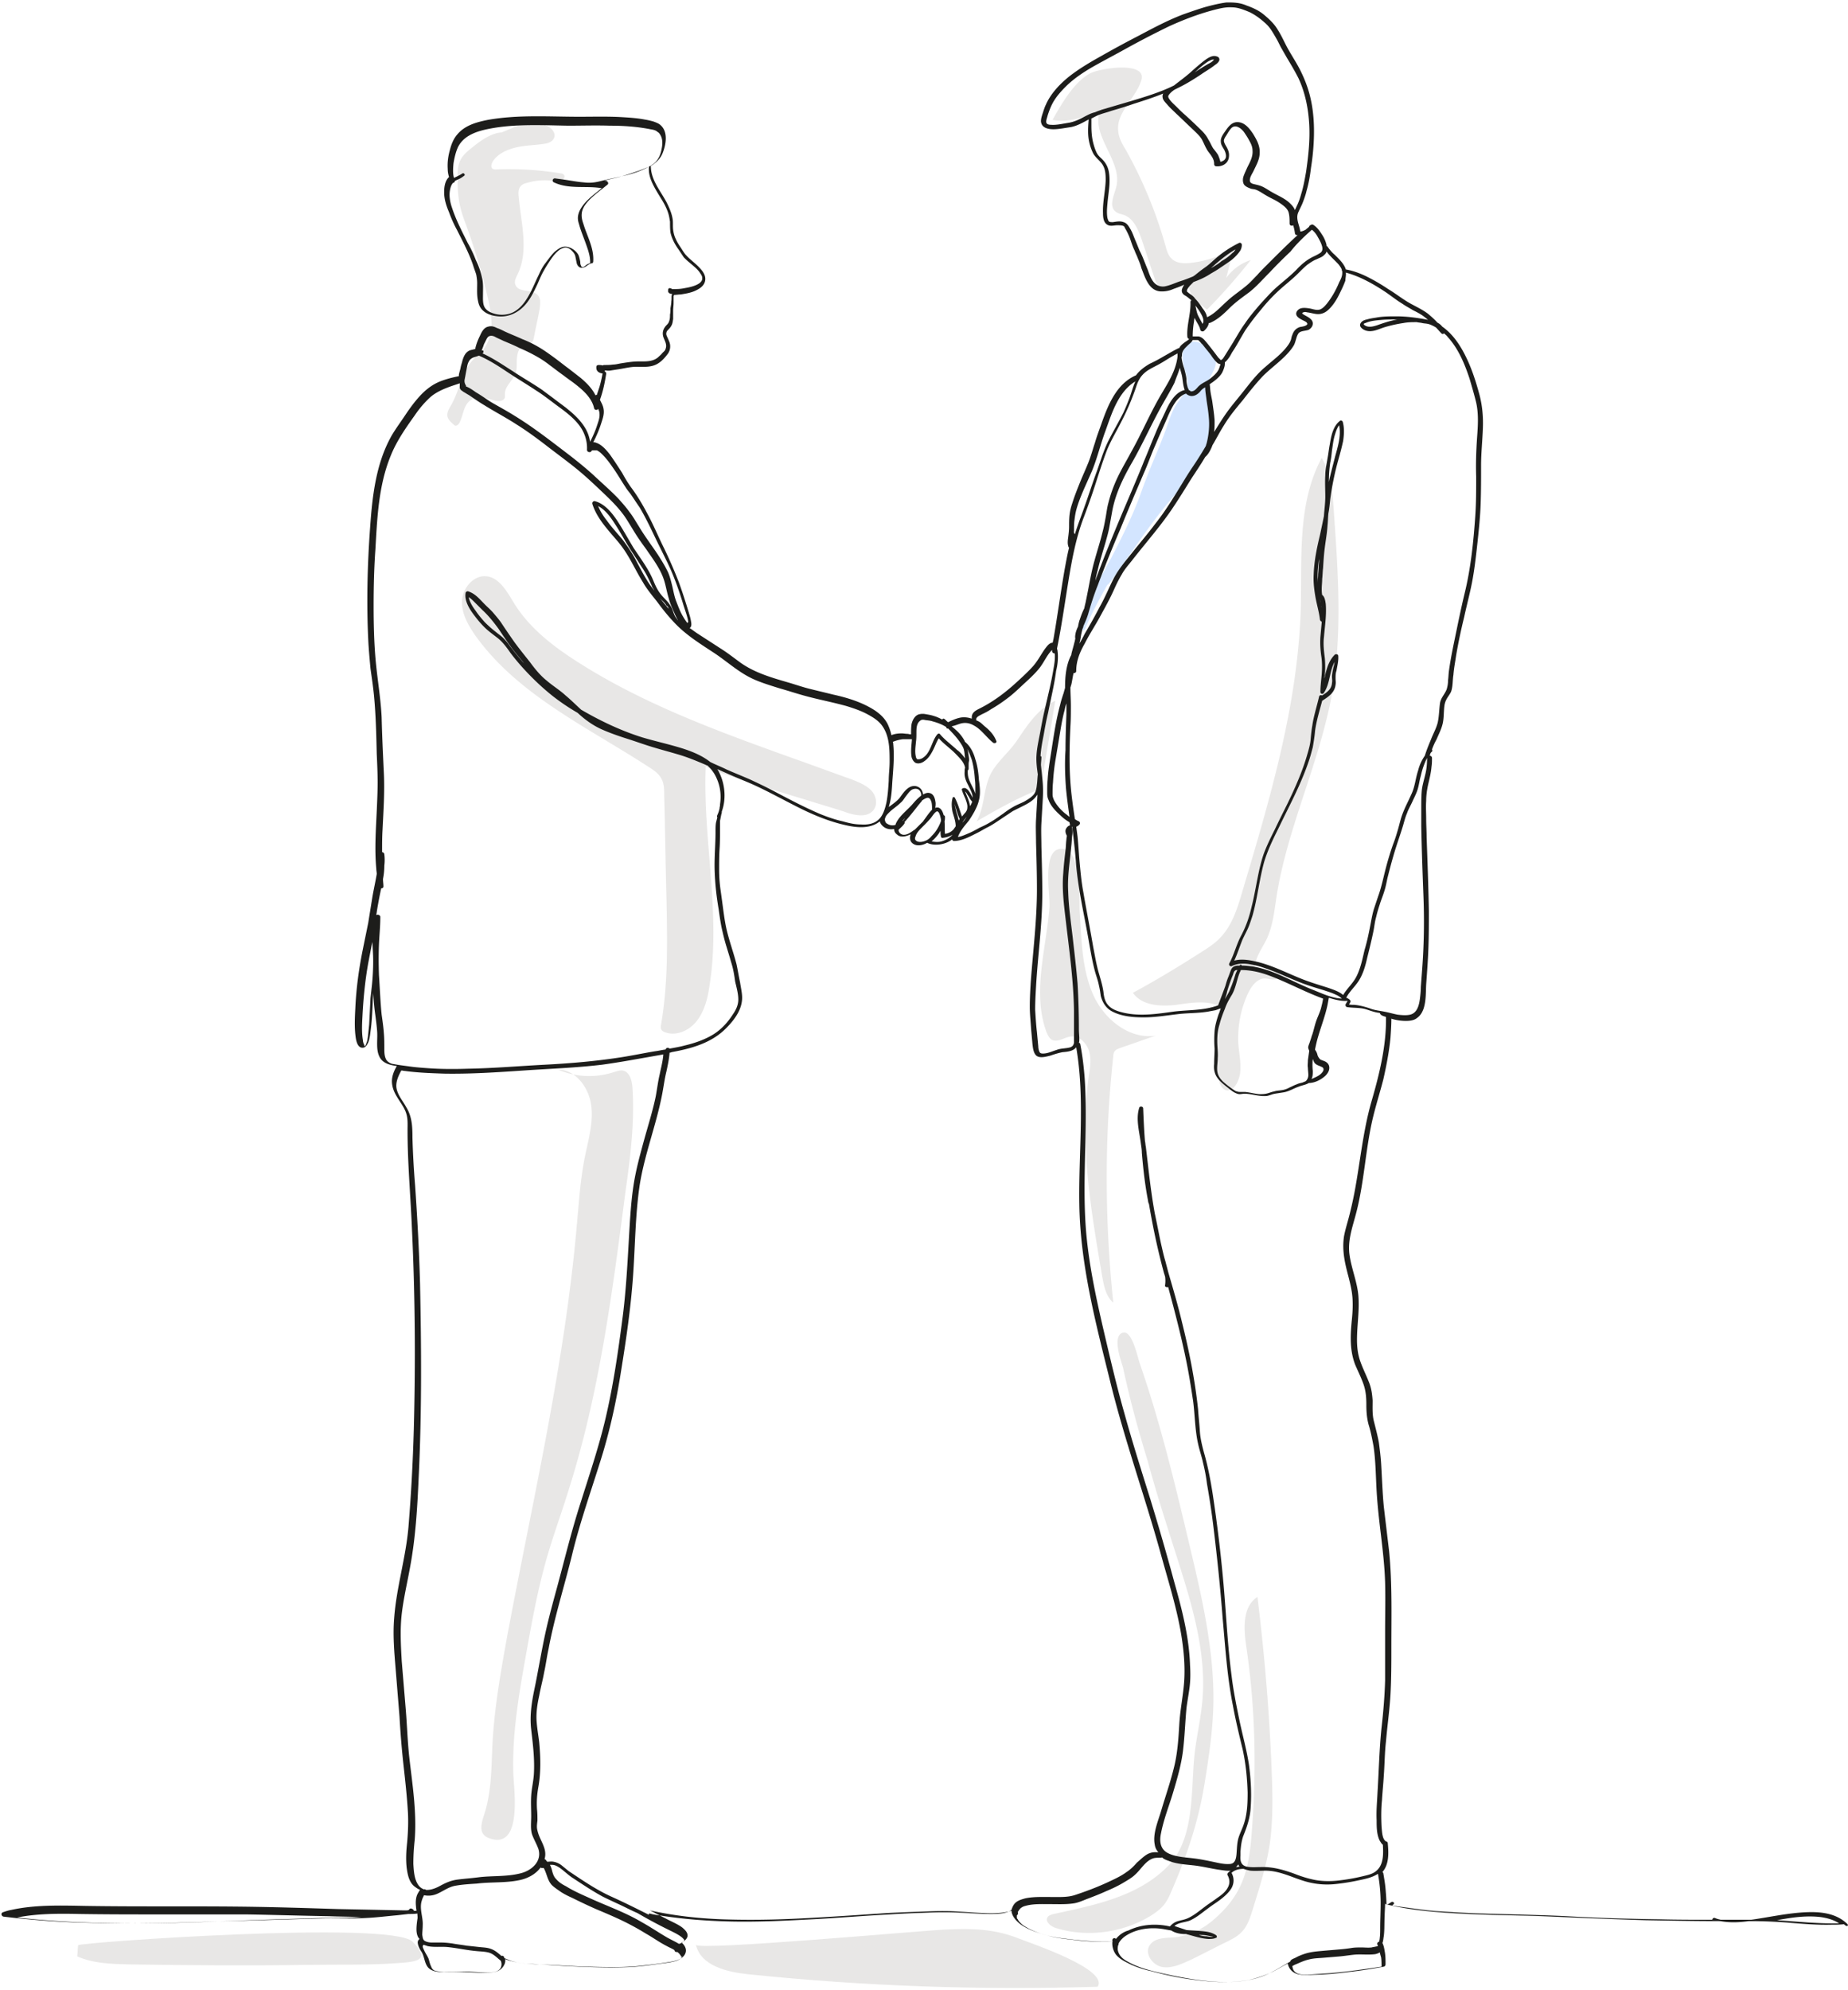 <svg width="328" height="353" fill="none" xmlns="http://www.w3.org/2000/svg"><g clip-path="url(#clip0_1567_5638)"><path opacity=".49" d="M214.863 66.819l.475-.951c.317-.634.555-1.267.396-1.98-.158-.713-.634-1.347-1.109-1.822-.872-.951-2.377-1.981-3.724-1.11-1.109.713-1.109 1.98-.951 3.17.159 1.187.634 2.376.793 3.485.158 1.505-.872 2.614-1.664 3.723-1.109 1.505-1.585 3.327-2.218 5.07-.713 1.901-1.506 3.803-2.298 5.704a125.189 125.189 0 00-2.218 5.783 70.501 70.501 0 01-2.377 5.624 171.257 171.257 0 01-2.694 5.387c-1.743 3.248-3.803 6.417-4.833 9.903-.237.792-.396 1.663-.554 2.535v.079c0 .158.158.317.317.396.237 0 .317-.079.396-.238 1.109-2.693 2.535-5.307 3.961-7.842.079 0 .159-.08.238-.159.554-.713 1.188-1.505 1.664-2.218.554-.792 1.109-1.505 1.584-2.297 1.109-1.506 2.139-3.09 3.248-4.595 2.219-3.09 4.516-6.02 7.131-8.714 2.456-2.535 4.437-5.783 4.437-9.427 0-1.822-.397-3.723-.476-5.546-.079-.87-.079-1.822.079-2.693.08-.475.238-.871.397-1.267z" fill="#A6CAFF"/><path d="M92.855 21.902c1.11.316 2.377 0 3.566.237 1.188.159 2.376 1.347 1.901 2.377-.317.713-1.188.95-1.98 1.03-1.585.237-3.249.237-4.834.633-1.584.397-3.169 1.11-4.04 2.456-.238.396-.396 1.03-.08 1.268.16.158.476.158.634.158 3.883-.158 7.765.08 11.568.713.158 0 .316.08.396.159.396.237.158.871-.238 1.109-.396.237-.871.079-1.347.079-1.584-.238-3.248-.159-4.833.317-.396.079-.871.237-1.188.633-.396.476-.396 1.189-.317 1.823.396 4.594 1.822 9.506-.158 13.704-.317.634-.713 1.347-.397 1.98.555 1.427 3.09.634 4.041 1.902.475.634.317 1.505.238 2.297-.317 1.743-.713 3.407-1.03 5.15-.08.237-.08.475-.238.633-.317.555-1.11.476-1.664.792-.792.397-1.03 1.347-1.109 2.219-.08.871.08 1.743-.237 2.614-.476 1.347-1.902 2.297-1.902 3.723v.634c-.238.713-1.268.713-1.98.475-1.347-.396-2.932-.871-4.12 0-1.268.872-1.268 2.694-1.981 4.04-.159.238-.396.476-.634.476-.158 0-.238-.08-.317-.159-.555-.475-1.188-1.03-1.188-1.743 0-.633.317-1.109.633-1.663 1.506-2.535 1.902-5.862 3.883-8.08.554-.634 1.267-1.189 1.822-1.822 1.03-1.268 1.505-2.932 1.505-4.595 0-1.664-.317-3.248-.713-4.912a116.652 116.652 0 00-3.803-12.675c-.475-1.267-.95-2.614-1.188-3.96-.238-1.347-.317-2.773-.317-4.2 0-1.108 0-2.217.475-3.247.476-1.03 1.426-1.743 2.298-2.456 1.505-1.188 3.169-2.377 5.07-2.535m60.925 120.571c1.743.634 4.119 1.109 5.149-.475.713-1.03.317-2.615-.633-3.486-.951-.871-2.14-1.347-3.328-1.822-3.407-1.188-6.734-2.456-10.141-3.644-13.231-4.753-26.62-9.586-38.504-17.191-4.358-2.772-8.557-6.02-11.25-10.377-1.268-2.06-2.694-4.753-5.15-4.833-2.219-.079-4.04 2.219-4.12 4.437-.08 2.218 1.109 4.277 2.377 6.1 7.526 10.536 19.886 16.239 30.74 23.29.871.554 1.822 1.188 2.297 2.139.476.871.476 1.901.476 2.931.158 6.1.237 12.12.396 18.22.158 7.526.317 15.052-.951 22.419-.079.317-.079.713.079.951.159.237.396.317.555.396 1.981.792 4.357-.238 5.704-1.981 1.347-1.743 1.902-3.881 2.219-6.02 2.139-12.913-1.189-26.143-.634-39.214.158.872 22.817 7.447 24.719 8.16zM87.386 309.862c.317-6.734 1.505-13.309 2.694-19.884 4.516-24.083 10.141-48.007 12.28-72.406.396-4.199.634-8.397 1.505-12.596.634-3.01 1.506-6.1 1.03-9.11-.475-3.01-2.773-6.1-5.863-6.1a14.007 14.007 0 009.825.475c.554-.158 1.109-.396 1.663-.316 1.268.237 1.664 1.822 1.743 3.168.396 6.179-.396 12.358-1.267 18.458-2.298 17.666-4.595 35.49-9.983 52.522-1.505 4.912-3.327 9.665-4.595 14.656-1.268 4.832-2.14 9.744-3.01 14.576-1.268 7.05-2.536 14.259-2.298 21.468.079 2.535 1.743 13.626-4.358 11.329-2.456-.951-.792-3.724-.396-5.625.872-3.565.872-7.05 1.03-10.615zm96.578-169.608c.238-.079.475-.237.634-.396.158-.158.158-.396.238-.633.792-4.991 1.663-9.903 2.456-14.894-3.011 1.347-4.912 4.278-6.735 6.972-1.505 2.297-4.119 4.198-5.07 6.812-.951 2.535-.792 5.07-2.139 7.605 3.406-1.98 6.892-3.96 10.616-5.466zm2.299 20.677c-.554 7.446-3.089 15.051-.554 22.102.238.554.475 1.109.951 1.425 1.03.555 2.218-.396 3.327-.554 1.505-.238 2.852 1.109 3.328 2.614.396 1.505.158 3.01-.08 4.516-1.663 11.724.397 23.686 2.377 35.331.317 1.743.634 3.565 1.981 4.753-1.505-14.497-1.585-29.231 0-43.728 0-.317.079-.634.238-.872.237-.317.554-.396.871-.554 2.139-.713 4.278-1.506 6.417-2.219-4.753.713-9.269-3.01-11.171-7.446-1.901-4.436-1.98-9.348-2.297-14.18-.159-2.535.396-11.091-2.932-11.487-3.961-.554-2.297 8.001-2.456 10.299zm22.976 116.451c2.456 7.764 4.833 15.844 4.199 24.003-.238 3.09-.951 6.179-1.347 9.269-.792 6.258.159 15.052-4.516 20.122-5.308 5.703-13.31 7.208-20.519 8.793-.397.079-.872.237-1.11.554-.554.793.634 1.743 1.585 1.981 5.546 1.663 11.805.792 16.717-2.218.871-.555 1.743-1.189 2.377-1.981a9.326 9.326 0 001.188-2.139c2.852-6.496 4.912-12.595 6.021-19.567.713-4.357 1.347-8.714 1.506-13.071.316-9.665-1.902-19.25-4.12-28.598-2.615-11.011-5.229-22.023-8.953-32.717-.396-1.188-1.347-5.783-2.931-5.387-2.06.555-.317 5.07 0 6.258 1.188 5.546 2.693 11.091 4.357 16.478 1.664 6.179 3.645 12.199 5.546 18.22z" fill="#E8E7E6"/><path d="M203.932 345.352c-.713 1.505.792 3.406 2.456 3.644 1.663.237 3.327-.555 4.912-1.268 2.139-1.03 4.199-2.139 6.338-3.168.951-.476 1.901-.951 2.614-1.664 1.189-1.109 1.664-2.773 2.139-4.278 1.189-3.882 2.457-7.763 3.011-11.724.555-4.12.475-8.318.317-12.438-.396-10.456-1.268-20.834-2.535-31.133-2.694 1.743-2.456 5.625-1.981 8.794 1.505 10.219 1.822 20.597 1.109 30.974-.475 7.209-.95 12.279-6.655 17.27-1.822 1.664-3.961 2.773-6.417 3.248-1.585.317-4.358-.158-5.308 1.743zm17.587-169.132c.634-1.347 1.743-2.773 3.169-2.615.792.08 1.901.476 2.139-.316-1.268-.793-2.694-1.347-4.12-1.585.079-1.901 1.347-3.485 2.139-5.149 1.109-2.377 1.347-5.07 1.743-7.605 1.902-11.962 7.368-23.132 9.666-35.015 2.06-10.932 1.268-22.181.475-33.35-.237-3.249-.475-6.576-2.139-9.348-4.357 8.08-3.486 17.744-3.724 26.934-.554 17.19-5.545 33.826-10.457 50.304-.793 2.693-1.664 5.466-3.566 7.605-1.03 1.188-2.377 2.059-3.644 2.852-3.961 2.535-8.002 4.99-12.122 7.208 1.585 2.298 4.912 2.456 7.685 2.139 2.773-.396 5.863-.95 8.24.555-.713 3.089-1.109 6.258-1.03 9.427 0 1.188.079 4.674 1.584 5.149 1.506.396 2.377-1.822 2.536-2.931.317-2.218-.476-4.595-.317-6.892a18.644 18.644 0 011.743-7.367zM195.373 19.446c-2.06 4.357 3.882 9.03 2.773 13.625-.396 1.585-1.426 3.565-.079 4.516.396.317.95.396 1.426.554 1.743.634 2.535 2.615 3.169 4.437.792 2.297 1.505 4.594 2.297 6.892.159.554.397 1.109.872 1.346.475.238 1.03.08 1.584-.079 4.041-1.346 7.844-3.406 11.251-5.941a35.932 35.932 0 00-5.388 2.376c-.713.397-1.505.872-1.98 1.585-.634 1.109-.397 2.535.237 3.565.634 1.03 1.664 1.822 2.694 2.614 2.773-2.773 5.308-5.704 7.764-8.793-1.743.554-3.248 1.663-4.357 3.168.475-1.742.871-3.485 1.347-5.228a19.36 19.36 0 01-7.448 2.535c-1.267.158-2.693.158-3.565-.713-.634-.555-.871-1.426-1.109-2.297a78.082 78.082 0 00-7.051-17.032c-.634-1.03-1.268-2.14-1.347-3.407-.317-3.327 3.169-5.783 4.12-8.952 1.03-3.406-7.369-2.139-9.112-1.188-2.852 1.505-5.149 5.546-6.655 8.239 2.694.554 6.022-.475 8.557-1.822z" fill="#E8E7E6"/><path d="M327.842 341.312c-2.219-2.139-5.467-2.218-8.398-1.981-2.932.238-5.784.872-8.636 1.268h-5.387c-.317-.08-.713-.159-1.03-.317-.238-.079-.476.079-.476.317-3.09 0-6.259 0-9.349-.08-5.545-.079-11.091-.237-16.558-.554-4.991-.238-10.062-.317-15.053-.475-2.535-.08-5.071-.238-7.606-.396-2.456-.159-4.833-.555-7.289-.872-.317-.079-.634-.079-.951-.158l.238-.238c.238-.158-.079-.475-.317-.396-.317.158-.554.396-.871.475 0 0-.079 0-.079.079 0-.95-.08-1.901-.159-2.851-.079-.951-.238-1.822-.396-2.773 0-.079-.079-.159-.159-.238 1.189-1.346 1.11-3.327.951-5.07 0-.158-.079-.317-.237-.317-.793-.316-.793-1.98-.872-2.693-.079-1.584-.079-3.169.079-4.674.079-1.426.238-2.852.317-4.278.159-2.059.159-4.119.396-6.179.238-2.772.634-5.466.793-8.239.158-2.851.158-5.624.158-8.476 0-5.625.158-11.328-.396-16.953-.317-2.693-.634-5.307-.951-8.001-.238-2.535-.317-5.149-.475-7.684-.079-1.188-.238-2.456-.396-3.644-.238-1.268-.555-2.456-.872-3.723-.317-1.189-.238-2.456-.238-3.724-.079-1.188-.237-2.297-.713-3.406-.475-1.188-1.03-2.297-1.426-3.407-.475-1.267-.633-2.614-.633-3.96 0-2.615.475-5.229.237-7.922-.237-2.456-1.267-4.833-1.584-7.288-.317-2.615.633-4.991 1.267-7.526 1.347-5.308 1.585-10.774 2.773-16.082.555-2.455 1.347-4.911 1.981-7.367.554-2.456 1.03-4.912 1.268-7.367.079-1.109.158-2.298.158-3.407a8.917 8.917 0 002.535.396c.713 0 1.506-.079 2.06-.554.555-.396.872-.951 1.109-1.585.476-1.426.396-2.931.476-4.357.158-2.139.317-4.277.396-6.496.079-2.138.079-4.357.079-6.495-.079-4.358-.238-8.715-.396-13.072 0-1.109-.079-2.218-.079-3.327 0-1.03-.08-2.059 0-3.169 0-1.029.158-2.059.396-3.089.238-1.03.475-1.981.554-3.01.08-.476.08-1.03.08-1.506 0-.237-.238-.396-.396-.396 0-.079.079-.158.079-.316.079-.159.158-.317.317-.397.079-.158.079-.237 0-.396.237-.633.475-1.188.792-1.742.396-.951.871-1.823 1.109-2.852.238-1.03.159-2.139.317-3.248.079-.476.238-.872.475-1.268.238-.396.555-.792.713-1.188.317-.951.238-1.981.397-2.931.079-1.109.316-2.298.475-3.407a94.002 94.002 0 011.426-6.812c.475-2.219 1.109-4.516 1.505-6.734.396-2.218.634-4.436.872-6.575.238-2.218.475-4.516.554-6.734.08-2.297.08-4.594.08-6.892 0-2.218.237-4.357.317-6.575.079-1.98-.08-3.882-.555-5.783-.713-2.693-1.585-5.387-2.931-7.843-.951-1.742-2.14-3.327-3.724-4.436a2.48 2.48 0 00-.872-.713c-.475-.554-1.03-1.03-1.584-1.505-1.109-.871-2.456-1.426-3.645-2.139-1.188-.713-2.297-1.584-3.486-2.297a33.62 33.62 0 00-3.644-2.14c-1.268-.633-2.535-1.108-3.882-1.346-.317-1.03-1.189-1.822-1.981-2.614-.475-.396-.871-.871-1.267-1.426 0-.08-.08-.08-.159-.08v-.158a5.59 5.59 0 00-.871-1.98c-.397-.634-.872-1.268-1.506-1.664-.158-.079-.317-.079-.475.08-.079 0-.159 0-.159.079-.079.079-.079.158-.158.237-.158.159-.396.317-.555.476-.316.158-.633.317-.95.317-.08-.555-.238-1.03-.396-1.585-.159-.634-.238-1.267.079-1.901.237-.555.554-1.11.792-1.743.238-.634.475-1.267.634-1.98.396-1.347.634-2.773.792-4.12a42 42 0 00.475-4.436c.159-2.931 0-5.941-.792-8.793-.396-1.426-.95-2.773-1.584-4.04-.634-1.268-1.426-2.456-2.139-3.724-.634-1.109-1.11-2.297-1.823-3.406-.633-1.11-1.584-1.98-2.535-2.773-.871-.713-1.901-1.188-3.011-1.584a6.288 6.288 0 00-1.743-.475c-.633-.08-1.188-.08-1.822-.08-1.267.159-2.535.476-3.723.793-1.347.396-2.694.87-4.041 1.346-2.694 1.03-5.229 2.377-7.764 3.724a182.237 182.237 0 00-6.735 3.644c-1.98 1.109-3.882 2.218-5.704 3.644-1.664 1.346-3.248 3.01-4.12 4.99-.237.476-.396 1.03-.554 1.506-.159.475-.317.95-.317 1.426.079 1.188 1.267 1.425 2.218 1.425.555 0 1.109-.079 1.664-.158.475-.08 1.03-.158 1.505-.238 1.109-.237 2.06-.792 3.09-1.346-.079.95-.158 1.9-.079 2.852a8.572 8.572 0 00.871 3.168c.476.872 1.426 1.426 1.823 2.298.396.792.396 1.742.396 2.535-.08 1.98-.555 3.881-.476 5.783 0 .713.08 1.663.793 2.06.554.316 1.188.079 1.743.079.317 0 .633 0 .95.079.238.079.317.158.396.396.397.634.713 1.346.951 1.98.238.713.476 1.426.792 2.06.159.475.397.871.555 1.347.238.554.475 1.109.634 1.742.634 1.585 1.267 3.882 3.248 4.12a4.87 4.87 0 002.377-.396c.634-.238 1.347-.476 1.981-.792a3.664 3.664 0 00-.396.792c-.159.554.158.95.633 1.188.396.238.713.555 1.03.792-.079.08-.158.159-.158.317.079 2.06-.713 4.12-.555 6.18 0 .158.159.316.317.395-.238.238-.554.396-.871.634-.396.317-.713.555-.872.95h-.079c-.872.397-1.743.951-2.615 1.427-.792.475-1.663.95-2.535 1.346-.951.555-1.822 1.189-2.456 2.06-3.486 1.505-4.991 5.308-6.18 8.714-.396 1.11-.792 2.139-1.109 3.248-.396 1.188-.713 2.377-1.188 3.565-.476 1.188-1.03 2.376-1.505 3.565-.476 1.188-.951 2.376-1.347 3.644-.238.713-.396 1.347-.476 2.06-.079.712-.079 1.425-.079 2.06 0 .633-.079 1.267-.158 1.9-.08.555-.159 1.189.079 1.743 0 .08.079.08.079.08-.317 1.267-.555 2.614-.792 3.881-.713 4.12-1.268 8.239-1.981 12.358-.079.238-.079.476-.158.634-.634 0-1.11.792-1.426 1.188-.713 1.03-1.268 2.139-2.14 3.09-.871.95-1.822 1.822-2.772 2.693-1.902 1.743-3.962 3.327-6.259 4.516-.713.396-1.743.713-1.743 1.743v.237c-.713-.237-1.427-.317-2.14-.158-.713.158-1.426.475-2.059.792-.238-.158-.397-.396-.634-.555-.159-.158-.317-.079-.396.08-.476-.238-.951-.476-1.506-.634-.475-.159-.95-.238-1.426-.317a2.624 2.624 0 00-1.109 0c-.792.158-1.268 1.03-1.426 1.822-.079.555-.079 1.188-.079 1.743h-.159c-.158 0-.317-.079-.475-.079-.317 0-.713-.08-1.03-.08-.634 0-1.268.08-1.822.317a9.051 9.051 0 00-.713-2.059c-.555-1.03-1.347-1.743-2.298-2.377-2.218-1.426-4.833-2.218-7.368-2.773-1.268-.316-2.615-.633-3.882-.95-1.347-.317-2.694-.792-4.041-1.188-3.01-.872-6.021-1.743-8.556-3.565-1.189-.872-2.298-1.743-3.565-2.535l-4.041-2.615c-.475-.316-.872-.633-1.347-.95.396-.238.317-.792.238-1.188-.079-.555-.238-1.03-.396-1.585-.555-1.822-1.11-3.565-1.743-5.307a81.373 81.373 0 00-2.615-6.021c-.951-1.901-1.743-3.803-2.694-5.625-.95-1.822-1.98-3.644-3.248-5.307a25.45 25.45 0 01-1.505-2.456c-.713-1.11-1.426-2.218-2.219-3.327-.633-.792-1.426-1.743-2.456-2.06-.158-.08-.317-.08-.475-.08a20.754 20.754 0 001.505-3.643c.238-.713.476-1.505.317-2.298-.079-.554-.396-1.109-.634-1.584.555-1.505.872-3.09 1.11-4.595 0-.237-.08-.396-.317-.475l.158-.158c.396.079.713.079 1.109 0 .476-.08 1.03-.159 1.506-.238.95-.158 1.901-.396 2.852-.396 1.347 0 2.773.158 3.961-.634.634-.396 1.189-1.03 1.664-1.663a2.233 2.233 0 00.238-2.219c-.159-.396-.317-.713-.476-1.109a.894.894 0 01.238-.871c.238-.238.475-.475.634-.792.237-.396.237-.792.317-1.189v-1.425c0-.476.079-.951.079-1.426v-1.189c0-.079.079-.158.079-.237.396 0 .792-.08 1.189-.08.95-.158 1.98-.316 2.852-.792.792-.396 1.426-.95 1.505-1.822.079-.95-.634-1.743-1.268-2.376-.713-.713-1.505-1.268-2.139-1.98-.317-.318-.634-.872-.95-1.348-.317-.475-.634-.95-.872-1.505-.238-.475-.396-1.03-.475-1.663-.08-.634 0-1.189-.08-1.822-.158-1.11-.633-2.14-1.109-3.09-1.109-2.06-2.773-3.96-2.773-6.417.159-.079.317-.158.396-.237.793-.555 1.427-1.268 1.743-2.14.555-1.425.951-3.643-.396-4.832-.317-.316-.792-.475-1.188-.633a13.786 13.786 0 00-1.743-.396c-1.268-.238-2.535-.317-3.803-.396-2.535-.159-5.15-.08-7.685-.08-5.387 0-10.854-.396-16.242.555-1.98.396-4.04.95-5.387 2.535-.713.792-1.11 1.822-1.347 2.773-.317 1.109-.475 2.218-.396 3.406 0 .475.08.95.238 1.426-.713.634-.872 1.743-.872 2.693 0 1.268.396 2.456.872 3.565a22.767 22.767 0 001.426 3.169c1.03 2.06 2.139 4.12 2.852 6.258.158.555.396 1.11.555 1.664.079.475.158.95.158 1.505 0 1.03-.08 2.139.159 3.169.158.871.554 1.505 1.267 1.98.713.475 1.505.634 2.298.713 1.663.159 3.169-.475 4.357-1.584 1.189-1.11 1.902-2.614 2.615-4.12.317-.713.633-1.505 1.03-2.218.396-.713.792-1.346 1.267-2.06.476-.712 1.03-1.425 1.743-1.9.317-.16.634-.318.951-.318.396 0 .792.238 1.109.555.317.317.555.634.634 1.03l.238 1.188c.079.317.317.713.713.792.317.08.713-.079.95-.237.317-.238.634-.476 1.03-.555.159 0 .238-.158.238-.317.158-2.376-1.109-4.515-1.743-6.654-.317-.872-.475-1.743-.079-2.694.396-.871 1.109-1.584 1.822-2.218.792-.713 1.664-1.346 2.535-2.06.238-.158.08-.554-.158-.633-.159-.08-.317-.08-.396-.08.237-.079.396-.079.634-.158.633-.158 1.346-.317 1.98-.475 1.189-.317 2.298-.713 3.486-1.11.634-.237 1.189-.474 1.822-.712-.237 1.901 1.03 3.802 1.981 5.387.555.871 1.109 1.822 1.426 2.852.159.475.238 1.03.317 1.505 0 .634 0 1.267.079 1.901.238 1.11.793 2.139 1.426 3.01l.951 1.426c.317.317.634.634.951.872.713.633 1.505 1.188 1.981 1.98.237.317.396.634.316 1.03 0 .238-.237.475-.396.634-.713.554-1.822.792-2.773.95-.713.159-1.426.159-2.139.159-.158-.08-.237-.159-.396-.159-.238-.079-.396.238-.317.396-.079.159 0 .317.159.476.158.079.317.158.554.158 0 .08-.079.159-.079.159-.079.316 0 .713-.079 1.109 0 .396-.079.792-.159 1.267 0 .396 0 .792-.079 1.11 0 .395 0 .791-.158 1.188-.08.316-.317.554-.555.792-.475.554-.713 1.188-.475 1.98.237.713.713 1.347.396 2.14-.079.316-.317.474-.555.712-.237.317-.554.555-.792.792-.951.792-2.218.713-3.407.713-1.03 0-1.98.159-3.01.317-.555.08-1.03.238-1.585.238-.475.079-1.03.079-1.585.079-.079 0-.158.08-.237.08-.238-.08-.555-.08-.792-.08a.34.34 0 00-.317.317c-.08.792.475 1.109 1.109 1.188-.159.792-.317 1.585-.555 2.377l-.475 1.426c-.079 0-.159 0-.238.079-.554-1.188-1.584-2.218-2.614-3.09l-2.139-1.663c-.872-.634-1.743-1.347-2.615-1.98-.871-.634-1.743-1.268-2.694-1.823a20.03 20.03 0 00-2.931-1.426c-1.03-.475-2.06-.871-3.09-1.346-.475-.238-.95-.476-1.426-.634-.475-.238-.95-.396-1.505-.238-.793.159-1.189.95-1.506 1.664-.316.633-.633 1.426-.792 2.139v.158l-.95.238c-.793.317-1.11 1.03-1.348 1.822-.079.396-.237.792-.316 1.188-.08.475-.238.871-.317 1.347v.237c-1.189.238-2.456.555-3.566 1.03-1.267.555-2.376 1.426-3.327 2.456-.95 1.03-1.822 2.218-2.614 3.407-.793 1.188-1.664 2.376-2.377 3.564-2.852 4.991-3.486 10.853-3.882 16.557-.476 6.575-.634 13.23-.317 19.805.079 1.663.237 3.327.396 5.07.237 1.663.475 3.248.634 4.911.317 3.407.396 6.813.475 10.22.08 1.663.158 3.406.158 5.07 0 1.663-.079 3.327-.158 5.07-.158 3.406-.396 6.812-.08 10.219 0 .317.08.633.08.95-.238 1.426-.555 2.773-.792 4.199-.238 1.505-.476 2.931-.713 4.436-.317 1.585-.634 3.09-.951 4.674-.713 3.486-1.189 6.971-1.347 10.536-.08 1.505-.158 3.09 0 4.595.08.713.238 2.376 1.268 2.376.554 0 .792-.475 1.03-.95.237-.634.317-1.268.396-1.901.237-1.664.317-3.407.396-5.15 0-.633.08-1.267.08-1.98v-.159.397c.078 1.188.158 2.297.316 3.485.159 1.188.317 2.298.396 3.486.08 1.426-.237 3.089.396 4.357.555 1.188 1.902 1.505 3.09 1.663-.475.793-.871 1.743-.871 2.694 0 1.03.396 1.98.95 2.852.555.95 1.268 1.822 1.585 2.852.317.95.238 1.98.238 3.01 0 5.941.554 11.804.792 17.745.554 11.724.634 23.528.317 35.331a318.083 318.083 0 01-.951 17.349c-.475 5.466-2.14 10.695-2.535 16.161-.238 2.852 0 5.783.237 8.635l.714 8.793c.158 2.852.396 5.783.712 8.635.318 2.852.634 5.704.793 8.556.079 1.742 0 3.485-.159 5.228-.158 1.426-.237 2.931-.079 4.357.159 1.188.396 2.535 1.347 3.327.317.238.634.476 1.03.634a6.84 6.84 0 00-.475.792c-.317.713-.317 1.505-.238 2.218 0 .238.08.476.08.713h-.476c0-.237-.238-.317-.396-.396-.238-.079-.397.079-.476.238-.158.079-.396.079-.554.079H71.7c-3.962-.079-7.923-.158-11.805-.238-4.912-.158-9.903-.316-14.816-.396-5.07-.079-10.061-.079-15.132-.079-4.912 0-9.824 0-14.736-.079-4.358-.079-8.953-.238-13.231.713-.475.079-.95.238-1.426.396-.475.158-.317.713.08.792 5.307.634 10.616 1.03 15.924 1.109 5.387.159 10.775.079 16.162-.079l16.162-.475 8.081-.238c2.694-.079 5.309.079 8.002-.079 1.823-.079 3.645-.317 5.467-.476.713-.079 1.426-.158 2.06-.237h.08c.475 0 1.03 0 1.505-.079 0 .316.079.713 0 1.029-.08.555-.159 1.189-.159 1.743 0 .555.08 1.109.396 1.585l.159.158a.753.753 0 00-.317.792c.079.555.396 1.109.713 1.585.554.95.475 2.376 1.505 3.01.713.475 1.664.475 2.456.475.95.079 1.98 0 2.932 0 1.98 0 4.04.317 6.02 0 .793-.158 1.427-.633 1.744-1.346.158-.317.158-.634.158-.951.872.396 1.902.554 2.852.713 1.743.238 3.566.238 5.388.317 3.644.237 7.368.396 11.012.396 1.823 0 3.645-.079 5.467-.317 1.426-.158 2.773-.317 4.199-.555 1.03-.158 2.377-.396 2.932-1.346.475-.792.079-1.585-.555-2.139.475-.238.871-.555 1.03-1.03.158-.713-.475-1.268-.951-1.664-.871-.633-1.901-1.029-2.931-1.584-.951-.475-1.822-.951-2.773-1.426 4.278.951 8.556 1.426 12.914 1.584 4.674.159 9.269.08 13.944-.158 4.674-.238 9.349-.555 14.023-.871 2.298-.159 4.516-.238 6.814-.317 2.059-.079 4.04-.159 6.1-.079 1.743.079 3.486.237 5.308.316 1.664.08 3.407.08 4.992-.396h.079c.079.951.792 1.743 1.584 2.377 1.11.792 2.377 1.267 3.645 1.663 1.188.397 2.297.634 3.486.793 2.535.317 5.15.633 7.764.633h1.426a3.395 3.395 0 00.634 2.298c.713.871 1.822 1.346 2.773 1.822 1.109.475 2.297.871 3.486 1.109 2.614.713 5.229 1.267 7.923 1.584 3.089.396 6.258.555 9.348 0a20.175 20.175 0 004.199-1.426c.951-.475 1.823-1.03 2.773-1.505.159.951.872 1.664 1.823 1.901 1.188.238 2.376.08 3.565.08a59.347 59.347 0 005.387-.476 79.051 79.051 0 006.259-.95c.159 0 .317-.238.317-.396 0-.793 0-1.585-.158-2.377-.08-.475-.159-.951-.397-1.426.159-.396.159-.792.238-1.188.159-1.189.079-2.377.159-3.565 0-.713.079-1.505.079-2.218 0 0 .079 0 .079.079 4.754 1.188 9.745 1.505 14.657 1.743 4.991.237 10.062.237 15.053.475 5.467.238 11.013.475 16.479.634 4.437.079 8.874.158 13.231.158 1.664.317 3.407.238 5.071 0 2.218 0 4.357.08 6.576.238 2.773.238 5.466.475 8.239.396.713 0 1.347 0 2.06-.079.634.634.872.158.555-.079zM114.008 30.14c-2.139.951-4.437 1.268-6.734 1.822-.634.159-1.189.317-1.823.396-.633.08-1.188.08-1.822 0-1.109-.079-2.297-.316-3.406-.475-.555-.079-1.189-.158-1.743-.238-.397 0-.555.555-.159.713 2.694 1.268 5.704.555 8.477 1.03-1.347 1.11-2.852 2.14-3.723 3.644a3.51 3.51 0 00-.476 1.268c-.079.475 0 .95.159 1.426.317 1.188.792 2.297 1.188 3.406.396 1.11.872 2.377.792 3.565-.316.08-.633.238-.871.475-.238.159-.396.317-.634.159-.079-.08-.079-.159-.158-.317-.08-.159-.08-.396-.08-.555-.079-.396-.158-.792-.316-1.188-.397-.792-1.347-1.426-2.219-1.505-.792-.08-1.505.475-2.06.95-.634.634-1.109 1.347-1.663 2.06-.476.634-.793 1.268-1.11 1.98-.713 1.427-1.267 2.932-2.139 4.279-.792 1.267-1.901 2.376-3.327 2.693a4.871 4.871 0 01-2.14 0c-.633-.158-1.346-.396-1.822-.95-.554-.634-.475-1.664-.475-2.456 0-1.03.08-2.06-.159-3.01a13.627 13.627 0 00-1.109-3.17 20.907 20.907 0 00-1.426-3.01c-1.03-2.06-2.06-4.04-2.773-6.179-.396-1.109-.633-2.376-.317-3.565.08-.316.238-.713.476-.95a.34.34 0 00.317-.317c.237-.159.475-.238.633-.317.397-.159.713-.396 1.03-.634.238-.158-.079-.554-.317-.396-.475.317-1.03.555-1.505.792-.237-.871-.158-1.742-.079-2.614.158-.95.396-1.98.792-2.852.872-1.743 2.615-2.535 4.437-3.01 4.912-1.188 10.141-.872 15.132-.792 2.456 0 4.912-.08 7.368 0 2.377 0 4.833.158 7.21.634.475.079.951.158 1.268.475.317.158.475.475.634.792.316.713.237 1.584.079 2.297-.159.872-.476 1.664-1.109 2.298-.555.554-1.426.95-2.298 1.346zM65.996 174.952l-.237 2.139c-.08 1.585-.159 3.09-.238 4.674-.08.792-.158 1.584-.238 2.297-.079.317-.079.634-.237.951-.08.238-.08.317-.238.555v.079l-.08-.079-.078-.08v-.079c0-.079 0-.079-.08-.158-.079-.238-.158-.476-.158-.713-.238-1.347-.159-2.852-.08-4.278.16-3.169.476-6.338 1.03-9.427.238-1.268.476-2.456.714-3.723.079 1.109.158 2.297.158 3.406 0 1.426-.08 2.931-.238 4.436zm-8.952 165.33l-7.764.237c-5.23.159-10.459.397-15.608.555-5.15.158-10.379.238-15.529.079a160.058 160.058 0 01-15.132-.95c3.565-.713 7.368-.713 10.933-.634 4.833.079 9.587.079 14.42.079h15.29c4.912.079 9.824.238 14.737.317 1.901.079 3.882.079 5.783.158-2.377.159-4.753.159-7.13.159zM246 180.418c.08 5.15-1.188 10.22-2.614 15.131-1.506 5.308-1.981 10.774-3.011 16.161a68.429 68.429 0 01-.871 3.881c-.317 1.268-.713 2.456-.951 3.724-.396 2.535.158 4.832.792 7.209.317 1.267.634 2.535.713 3.881.079 1.347 0 2.694-.158 4.12-.238 2.614-.317 5.149.634 7.605.475 1.109 1.03 2.218 1.426 3.327.475 1.267.554 2.535.554 3.802 0 1.189.08 2.298.396 3.486.397 1.268.634 2.535.872 3.803.396 2.614.396 5.307.555 8.001.158 2.693.475 5.387.792 8.001.317 2.693.634 5.466.713 8.239.079 2.851 0 5.782 0 8.634v8.714c-.079 2.773-.317 5.625-.634 8.398-.396 3.802-.475 7.684-.713 11.486-.079 1.664-.238 3.248-.158 4.912 0 1.188 0 2.535.554 3.644.159.238.317.554.555.713.079 1.505.158 3.406-1.03 4.515-.713.713-1.743.872-2.694 1.109a34.28 34.28 0 01-4.12.713c-1.347.159-2.773.159-4.12-.079-1.267-.237-2.535-.634-3.723-1.109-1.981-.713-3.882-1.267-6.022-1.188-.792 0-1.663.079-2.456-.079-1.03-.238-1.188-1.03-1.109-1.981v-.713c.079-.95.159-1.743.476-2.693.713-1.743 1.267-3.407 1.346-5.308.159-2.456 0-4.991-.316-7.367-.397-2.614-1.11-5.149-1.664-7.764-.555-2.693-1.109-5.387-1.426-8.08-.713-5.387-.951-10.853-1.426-16.24a262.82 262.82 0 00-1.902-15.844c-.396-2.535-.871-5.07-1.584-7.525-.317-1.189-.634-2.456-.713-3.724-.08-1.267-.238-2.614-.317-3.881-.555-5.229-1.585-10.378-2.852-15.448-.714-3.01-1.585-5.941-2.457-8.952-.158-.634-.316-1.188-.475-1.822-.317-1.03-.554-2.139-.792-3.169-.396-1.822-.713-3.564-1.109-5.386-.713-3.882-1.109-7.843-1.585-11.804-.079-.317-.079-.713-.158-1.03-.159-1.901-.238-3.882-.317-5.783 0-.396-.634-.475-.713-.079-.634 2.06.079 4.357.317 6.417.079.475.158 1.03.158 1.505.238 2.852.555 5.704 1.109 8.555 0 .159.079.397.159.555.713 4.199 1.584 8.318 2.693 12.358.08.159.08.317.159.475a5.322 5.322 0 010 1.585c-.079.317.317.396.554.317 1.11 4.119 2.219 8.318 3.09 12.516.555 2.614.951 5.149 1.347 7.764.317 2.455.317 5.07.872 7.525.237 1.11.634 2.219.871 3.328.317 1.267.555 2.535.713 3.802.476 2.694.872 5.308 1.189 8.001.633 5.229 1.188 10.536 1.584 15.765.476 5.228.792 10.377 1.822 15.527.476 2.614 1.11 5.228 1.743 7.842.555 2.535.793 5.07.872 7.605 0 2.06-.079 4.04-.792 5.942-.317.871-.793 1.743-.951 2.614-.159.792-.159 1.584-.238 2.456-.079.713-.237 1.584-1.109 1.663-.792.08-1.664-.079-2.377-.237-1.505-.317-2.931-.634-4.436-.793-1.347-.158-2.932-.237-4.2-.871-1.426-.713-1.584-2.139-1.267-3.565.475-2.456 1.426-4.832 2.139-7.209.713-2.376 1.426-4.832 1.743-7.288.317-2.535.396-5.149.634-7.684.158-1.268.396-2.456.554-3.723.159-1.268.159-2.535.08-3.882-.159-4.991-1.426-9.902-2.773-14.655a453.031 453.031 0 00-4.279-14.814c-1.584-5.07-3.169-10.061-4.595-15.21-1.426-4.991-2.614-10.14-3.803-15.21-1.188-5.15-2.297-10.299-2.852-15.527-1.03-9.507.238-19.092-.396-28.677-.158-2.06-.396-4.12-.792-6.1 0-.159-.159-.238-.238-.238.079-.238.079-.396.079-.634 0-.554-.079-1.188-.079-1.743 0-2.693-.079-5.466-.238-8.159-.237-2.773-.554-5.466-.871-8.239-.317-2.693-.713-5.387-.792-8.08-.159-2.694.317-5.387.554-8.08.079-.634.079-1.189.159-1.822a3.63 3.63 0 00-.08-1.585h.08c.237 1.981.475 3.961.633 5.942.159 2.218.476 4.436.872 6.654s.871 4.515 1.268 6.734c.396 2.138.713 4.277 1.267 6.337.238.871.555 1.664.713 2.535.159.634.238 1.268.317 1.822.317 1.188.951 2.218 2.06 2.773 1.664.871 3.724 1.03 5.546 1.03 1.981 0 3.961-.317 5.942-.555 1.822-.238 3.724-.158 5.546-.475.396-.079.871-.159 1.268-.238.237-.079.475-.158.633-.238.08 0 .238-.079.317-.079-.158.317-.237.713-.396 1.03-.317.951-.634 1.981-.713 3.01a20.173 20.173 0 000 3.09c0 .871-.079 1.743-.079 2.693-.079.793 0 1.505.396 2.218.475.793 1.268 1.426 1.981 1.981.396.317.792.634 1.188.871.317.159.634.317.951.317.317 0 .554-.079.871-.079.476 0 .951.079 1.426.158.872.159 1.664.317 2.536.238.475-.079.95-.317 1.426-.396.475-.079 1.03-.158 1.505-.238 1.03-.158 1.822-.713 2.773-1.03.555-.237 1.268-.316 1.743-.633 1.03 0 2.139-.555 2.931-1.268.397-.396.713-.871.713-1.426 0-.554-.316-.95-.871-1.188-.238-.079-.396-.158-.634-.238-.238-.158-.396-.396-.554-.713-.08-.317-.159-.633-.397-.95 0-.079-.079-.079-.079-.159.159-.792.317-1.505.555-2.297.554-1.901 1.267-3.723 1.664-5.625.079-.396.158-.871.237-1.267.159.079.317.079.476.158.871.238 1.822.476 2.773.396h.079c-.079.159-.238.397-.317.555-.159.158 0 .555.238.555 1.029.158 2.059.079 3.089.316.872.238 1.743.634 2.694.713.159.476.634.555 1.109.713zm-25.986 150.754c-.238 0-.396.079-.634.079.158-.159.238-.238.396-.475.079.237.159.316.238.396zm-1.347-154.715c.713-1.267.871-2.772 1.426-4.04.079-.079.079-.237.158-.317 1.743 0 3.486.396 5.15 1.03 3.169 1.189 6.18 2.852 9.428 4.04-.079.634-.237 1.189-.396 1.822 0 .08-.079.159-.079.238-.238.713-.555 1.347-.792 2.06-.238.713-.397 1.505-.634 2.218-.159.396-.238.792-.396 1.188-.08.317-.238.634-.317.951-.079.317.079.554.158.792l-.237 1.664c0 .475-.08.95 0 1.346 0 .396.079.872.079 1.268 0 .317-.079.634-.317.95l-.159.159c-.158.079-.396.158-.554.238-.317.079-.713.158-1.03.316-.475.159-.872.396-1.268.555a3.884 3.884 0 01-1.347.475c-.475.079-.95.079-1.426.238-.475.079-.95.317-1.426.396-.396.079-.792.079-1.188.079-.872-.079-1.664-.317-2.535-.396h-.951c-.238 0-.476-.079-.713-.158-.793-.476-1.585-1.109-2.219-1.664-.554-.554-.95-1.109-1.03-1.901-.079-.792.08-1.505.08-2.298.079-.95-.08-1.901-.08-2.931 0-1.029.08-1.98.397-3.01.237-.951.554-1.822.95-2.773.317-.95.793-1.742 1.268-2.535zm-1.268.793c.159-.476.317-.872.396-1.347.317-1.03.634-1.981 1.03-2.931.08-.238.159-.555.317-.713.159-.159.317-.159.476-.159-.159.317-.317.634-.396.951-.238.713-.476 1.505-.793 2.218-.237.713-.634 1.347-1.03 1.981zm15.608 12.754a9.682 9.682 0 010-2.139c.079.238.158.475.317.713.317.396.792.475 1.268.713.396.158.396.554.158.871-.317.476-.871.792-1.426 1.03-.159.079-.317.159-.555.238.238-.396.238-.951.238-1.426zm19.965-52.601c-.237 1.029-.554 1.98-.634 3.01-.079 1.03-.079 1.98-.079 3.01v3.169c.079 4.278.238 8.476.396 12.675.159 4.278.08 8.476-.237 12.675-.08 1.03-.159 2.139-.238 3.169 0 .713-.079 1.426-.158 2.059-.159 1.189-.476 2.535-1.743 2.852-.714.159-1.506.079-2.219 0-.792-.158-1.584-.396-2.456-.554-.792-.159-1.664-.238-2.456-.555-.951-.317-1.822-.554-2.773-.634-.317 0-.634 0-.951-.079.08-.079.08-.158.159-.237.158-.238.158-.476-.079-.634-.159-.159-.396-.238-.555-.317.555-1.109 1.505-1.901 2.218-3.01.793-1.268 1.189-2.694 1.506-4.12.396-1.584.792-3.168 1.109-4.753.158-.792.238-1.663.475-2.456.159-.713.396-1.505.634-2.218.238-.792.555-1.505.792-2.297.238-.713.396-1.505.555-2.297.396-1.585.792-3.09 1.268-4.674.475-1.585 1.03-3.09 1.505-4.674.238-.792.396-1.505.713-2.218.238-.713.634-1.347.951-2.06.317-.713.713-1.426.95-2.218.238-.792.317-1.585.555-2.377a13.668 13.668 0 011.109-3.169c0 1.03-.079 1.981-.317 2.932zM238.87 48.361c2.377.633 4.674 1.9 6.734 3.248 1.109.713 2.139 1.584 3.328 2.297.554.396 1.188.713 1.822 1.11.634.316 1.268.633 1.822 1.029.317.238.634.475.872.713-.08 0-.238-.08-.317-.08-1.743-.316-3.486-.554-5.309-.554-1.188 0-2.456 0-3.644.238-.555.079-1.03.158-1.584.317-.397.079-.793.237-1.03.554-.238.317-.238.634.079.95.475.476 1.188.635 1.822.555.792-.079 1.585-.475 2.377-.713a23.852 23.852 0 013.248-.713c.792-.158 1.585-.158 2.377-.158.317.08.634.08.951.158.317.08.713.08 1.03.159.079 0 .237.08.317.08a7.08 7.08 0 011.109.554c.317.317.634.713.95 1.03.159.158.317.158.476 0 .237.237.475.396.634.633 1.901 2.06 3.01 4.753 3.882 7.367.396 1.347.792 2.694 1.109 3.962.555 2.138.396 4.357.238 6.575-.159 2.297-.238 4.594-.159 6.892 0 2.297 0 4.674-.158 6.97-.317 4.596-.793 9.27-1.902 13.785-.554 2.297-1.03 4.595-1.505 6.892-.475 2.297-.951 4.515-1.268 6.813-.079.554-.079 1.109-.158 1.663 0 .555-.079 1.03-.238 1.585-.317.871-1.03 1.505-1.188 2.456-.159 1.109-.159 2.297-.396 3.406-.238 1.03-.793 1.98-1.189 3.01-.396.951-.792 1.902-1.109 2.931a7.815 7.815 0 00-1.188 2.615c-.476 1.426-.555 2.851-1.189 4.198-.634 1.426-1.347 2.694-1.822 4.199-.238.792-.396 1.505-.634 2.297-.237.792-.475 1.585-.792 2.377a53.822 53.822 0 00-1.426 4.753c-.396 1.584-.713 3.089-1.268 4.595l-.713 2.138c-.238.793-.396 1.585-.554 2.456-.317 1.664-.634 3.248-1.11 4.833-.396 1.663-.713 3.327-1.505 4.832-.634 1.188-1.664 2.06-2.298 3.169-.713-.634-1.743-.951-2.614-1.268-1.505-.475-3.09-.95-4.516-1.505-2.852-1.109-5.625-2.614-8.715-3.248-1.109-.238-2.377-.396-3.486-.079.555-1.188.951-2.456 1.426-3.644.317-.713.713-1.426 1.03-2.139.317-.713.555-1.505.792-2.218.872-3.09 1.189-6.338 2.06-9.507.476-1.584 1.109-3.01 1.823-4.515.713-1.426 1.426-2.931 2.139-4.357 1.426-2.852 2.852-5.783 3.882-8.793.317-.872.554-1.822.792-2.694.159-.95.317-1.901.396-2.852.238-1.822.792-3.564 1.268-5.387 1.109-.713 2.218-1.425 2.377-2.851.079-.396 0-.713 0-1.109 0-.476 0-.951.158-1.347.159-.951.396-1.822.317-2.694-.079-.316-.475-.316-.634-.158-.871.871-1.267 1.98-1.584 3.169-.08.317-.159.713-.238 1.03 0-.159 0-.317.079-.555.079-1.03.079-1.98 0-3.01-.158-1.268-.317-2.535-.158-3.803.158-1.901.475-3.882.317-5.862-.08-.475-.159-1.267-.634-1.584-.079-.396-.079-.793-.079-1.109 0-.555.079-1.109.079-1.743.079-.634.079-1.268.158-1.901.079-1.268.159-2.535.317-3.724.159-1.267.396-2.535.476-3.882.079-.712.079-1.425.158-2.138.158-.793.238-1.664.317-2.456a51.761 51.761 0 011.426-6.971c.317-1.11.634-2.298.871-3.407.159-1.109.238-2.297-.079-3.406-.079-.159-.317-.317-.475-.159-1.268.95-1.585 2.773-1.822 4.199-.159.792-.238 1.663-.396 2.456-.159 1.03-.397 1.98-.397 3.01-.079 1.268 0 2.535 0 3.803 0 1.109-.158 2.218-.237 3.327v.079c-.238 1.188-.476 2.297-.713 3.406-.555 2.298-1.03 4.595-1.11 6.972-.079 1.346.08 2.693.317 4.04.238 1.346.634 2.614.793 3.961 0 .158.158.317.317.396v.079l-.238 2.614c-.079 1.188 0 2.298.158 3.407.159 1.029.159 2.059.08 3.168-.08 1.03-.238 2.139-.238 3.169 0 .396.475.475.634.159 1.109-1.664.95-3.803 1.901-5.467-.079.476-.238.951-.317 1.426-.079.396-.158.793-.158 1.189s.079.713 0 1.109c-.079 1.109-.872 1.663-1.743 2.218-.238-.079-.476-.079-.555.238-.396 1.742-.951 3.406-1.188 5.07-.159.871-.238 1.742-.317 2.614-.079.792-.317 1.663-.555 2.456-.871 3.089-2.218 6.099-3.644 9.03-.713 1.426-1.426 2.852-2.139 4.357-.713 1.426-1.426 2.852-1.981 4.358-1.03 3.01-1.347 6.258-2.139 9.347-.396 1.743-.951 3.407-1.822 5.07-.872 1.585-1.268 3.407-2.139 4.991a.35.35 0 00.475.475c1.109-.554 2.456-.475 3.565-.237 1.426.237 2.773.792 4.041 1.267 1.347.555 2.614 1.109 3.961 1.664 1.505.634 3.09 1.109 4.674 1.584.714.238 1.506.476 2.14.792.396.159.792.397 1.109.713-1.743-.079-3.407-.871-4.992-1.505-1.822-.713-3.565-1.584-5.308-2.376-1.743-.793-3.565-1.505-5.546-1.822-.633-.08-1.267-.159-1.901-.159-.079-.158-.238-.237-.317-.079l-.079.079h-.396c-.555.079-.872.238-1.11.713-.158.396-.316.872-.475 1.268-.238.554-.396 1.109-.554 1.663-.397 1.109-.872 2.298-1.268 3.407-2.535.95-5.229.792-7.844 1.109-2.852.396-5.862.871-8.794.237-1.03-.237-2.218-.554-2.931-1.426-.555-.633-.713-1.505-.792-2.297-.159-1.109-.476-2.139-.793-3.248-.475-1.584-.713-3.169-1.03-4.753-.554-3.248-1.188-6.417-1.743-9.665-.317-1.663-.475-3.327-.633-4.99-.159-1.664-.238-3.248-.397-4.912-.079-.634-.158-1.188-.237-1.743.237-.079.475-.237.634-.475a.38.38 0 00-.159-.475c-.238-.08-.475-.238-.713-.397-.317-2.138-.634-4.277-.792-6.495-.238-3.328-.159-6.655 0-9.982.079-1.188.079-2.456.079-3.644 0-1.109-.079-2.139-.079-3.248.079-.159.079-.317.158-.475.159-.713.238-1.347.396-2.06.238 0 .476-.079.476-.396 0-1.743.634-3.327 1.505-4.833.792-1.584 1.743-3.01 2.615-4.594.95-1.743 1.901-3.407 2.693-5.229.396-.871.793-1.663 1.268-2.455.475-.872 1.109-1.585 1.743-2.377 2.456-3.169 5.15-6.18 7.368-9.506 1.109-1.664 2.139-3.327 3.169-4.991.872-1.347 1.743-2.614 2.535-3.961.555-.475.872-1.109 1.189-1.822 0-.08.079-.158.079-.238.713-1.188 1.347-2.455 2.06-3.564.951-1.585 2.139-3.01 3.327-4.437 1.11-1.426 2.298-2.93 3.566-4.278 1.267-1.267 2.693-2.297 3.961-3.564.555-.555 1.188-1.268 1.585-1.98.316-.635.396-1.506.792-2.06.396-.476 1.267-.397 1.822-.634.396-.238.713-.634.713-1.11 0-.792-.951-1.188-1.505-1.505-.079-.079-.317-.158-.317-.237l-.079-.08.079-.079c.238-.158.554-.158.792-.079.713.08 1.347.317 1.981.317.634 0 1.188-.238 1.664-.634 1.109-.95 1.822-2.297 2.376-3.485.317-.634.555-1.189.793-1.822 0-.476.158-.951.079-1.426zm9.111 8.318c-1.268.237-2.456.633-3.565 1.03-.713.237-1.664.475-2.298-.08-.079-.079-.079-.158-.079-.158.079-.08.238-.159.317-.159.871-.396 1.901-.475 2.852-.554.872-.08 1.822-.08 2.773-.08zm-12.122 28.835c0-1.188.079-2.297.238-3.406.158-.713.238-1.426.317-2.218.158-.95.237-1.901.554-2.852.159-.555.397-1.188.713-1.584.397 1.822-.237 3.802-.713 5.545-.396 1.584-.792 3.01-1.109 4.515zm-1.267 22.261c-.08-.476-.238-.951-.317-1.426 0-.079 0-.159-.08-.238 0 0 .08.159.08.238.079.317.158.634.158.95.159.238.159.397.159.476zm-.476-8.635v.555c-.079.712-.079 1.425-.158 2.138 0 .555-.079 1.109-.079 1.664v-.792c-.08-1.189.079-2.377.237-3.565zm-44.922 40.639c.159 1.743.397 3.407.634 5.149-.237-.158-.475-.396-.713-.554-.792-.634-1.505-1.426-1.98-2.298-.159-.316-.317-.712-.317-1.109 0-.713 0-1.426.079-2.138.079-1.426.238-2.852.475-4.199l.713-4.278c.238-1.426.476-2.931.872-4.357.079-.396.158-.792.317-1.188v1.98c-.08 2.139-.159 4.199-.159 6.338-.158 2.218-.079 4.436.079 6.654zm2.377-25.588c.159-.554.238-1.029.317-1.584.079-.317.159-.713.238-1.03.079-.158.158-.317.158-.475.317-.713.634-1.426.872-2.218.475-1.664 1.03-3.407 1.664-4.991a221.45 221.45 0 014.04-10.06c1.347-3.328 2.773-6.655 4.199-9.982.713-1.585 1.268-3.248 1.981-4.833.634-1.505 1.268-2.93 1.901-4.357.476-1.109.951-2.218 1.585-3.168.475-.713 1.188-1.426 1.981-1.664.158.158.396.317.713.396.713.159 1.346-.238 1.822-.792.238-.317.554-.555.871-.713 0 .792.159 1.505.238 2.297.158 1.03.317 1.98.396 3.01.159 1.506 0 3.17-.396 4.674-.079.159-.079.317-.158.476a64.984 64.984 0 01-2.456 3.881c-1.11 1.664-2.06 3.328-3.17 5.07-1.03 1.664-2.139 3.328-3.406 4.912-1.189 1.584-2.536 3.169-3.803 4.753-1.189 1.505-2.456 2.931-3.407 4.674-.871 1.664-1.585 3.486-2.535 5.149a94.979 94.979 0 01-2.694 4.833c-.238.475-.555 1.109-.951 1.742zm43.892-69.554c.634.872 1.426 1.506 2.139 2.298.238.317.476.633.555.95 0 .08 0 .159.079.238v.317c0 .634-.317 1.188-.555 1.663-.554 1.347-1.267 2.615-2.139 3.724-.317.396-.792.95-1.347 1.109-.633.158-1.267-.159-1.901-.238-.555-.079-1.268-.158-1.743.159-.317.237-.555.554-.475.95.158.634 1.109.95 1.663 1.268.08.079.238.158.238.237.079.159.079.08.079.159-.158.396-.95.475-1.347.554-.713.238-1.109.713-1.346 1.426-.159.317-.159.713-.317 1.03-.159.396-.396.713-.634 1.03-1.03 1.347-2.456 2.377-3.803 3.565-1.426 1.188-2.535 2.614-3.724 4.12-1.109 1.425-2.377 2.851-3.406 4.356-.713 1.03-1.347 2.06-1.981 3.09.079-.713.079-1.347.079-2.06-.079-1.109-.238-2.139-.396-3.248-.079-.554-.238-1.188-.317-1.743-.079-.475-.079-.95-.158-1.426.158-.079.317-.237.475-.317.634-.475 1.347-1.03 1.743-1.742.158-.317.317-.713.396-1.03.079-.238.079-.555.079-.792.555-.476.951-1.11 1.268-1.743.871-1.268 1.584-2.694 2.377-3.961a43.803 43.803 0 012.773-3.644 30.574 30.574 0 013.09-3.327c1.109-1.03 2.376-1.98 3.486-3.09.554-.554 1.03-1.03 1.584-1.505.555-.396 1.109-.792 1.743-1.03.475-.238 1.03-.396 1.347-.792.238-.159.317-.396.396-.555zm-2.614-3.881a4.04 4.04 0 011.03 1.267c.316.555.633 1.11.792 1.743.079.396.079.713-.238 1.03-.317.237-.792.475-1.109.634-1.268.554-2.298 1.425-3.248 2.455-1.03 1.03-2.219 1.98-3.328 2.931-1.109.951-2.06 2.06-3.09 3.17-.95 1.108-1.901 2.217-2.693 3.406-.872 1.188-1.585 2.535-2.377 3.802l-1.189 1.901c-.158.238-.317.555-.554.713l-.159.08-.475-.476-.713-.95c-.555-.713-1.03-1.347-1.585-1.98-.317-.397-.713-.714-1.188-.793h-1.03c0-.871.079-1.822.238-2.694 0-.237.079-.475.079-.633 0 .079.079.158.079.158.317.713.792 1.268.951 1.98.079.318.475.397.713.16.396-.397.713-.793.792-1.348h.159c1.346-.554 2.456-1.584 3.486-2.614 1.109-1.109 2.376-1.98 3.644-2.93 1.268-1.03 2.298-2.219 3.486-3.407a82.135 82.135 0 013.724-3.724c1.109-1.425 2.456-2.693 3.803-3.881zM212.17 54.223a8.975 8.975 0 011.189 1.822c.158.317.237.634.237.95 0 .159-.079.317-.158.476-.238-.475-.475-.872-.713-1.347-.317-.554-.396-1.267-.555-1.901zm-19.569-33.589c-1.03.555-1.98 1.03-3.169 1.188-.951.159-1.981.396-2.931.317-.317 0-.713-.079-.793-.396-.079-.396.159-.871.238-1.267.317-.95.634-1.822 1.189-2.694.554-.871 1.267-1.663 1.98-2.376 1.506-1.506 3.328-2.694 5.15-3.724 1.981-1.109 3.961-2.138 5.942-3.248a162.787 162.787 0 017.368-3.802c2.456-1.11 4.912-2.06 7.527-2.773 1.188-.317 2.377-.633 3.565-.554 1.109 0 2.218.475 3.169.871.951.475 1.822 1.11 2.615 1.822a6.32 6.32 0 011.188 1.347c.317.475.634 1.03.951 1.584.317.555.554 1.11.871 1.664l.951 1.664c.713 1.188 1.426 2.376 2.06 3.643 1.188 2.536 1.743 5.387 1.901 8.16.159 2.852-.158 5.625-.554 8.397-.238 1.347-.476 2.694-.872 3.961a12.227 12.227 0 01-.634 1.822c-.158.317-.317.713-.475 1.03-.158-.396-.396-.713-.713-1.03-.951-1.03-2.298-1.505-3.486-2.218-.555-.317-1.109-.713-1.664-.95-.554-.238-1.109-.317-1.664-.476-.317-.158-.475-.237-.475-.634 0-.554.396-1.109.634-1.584.475-1.03 1.109-2.06 1.109-3.248.079-1.267-.555-2.377-1.188-3.406-.634-.951-1.506-2.06-2.773-2.06-1.11 0-1.743 1.03-2.298 1.822-.317.475-.713 1.03-.634 1.664 0 .633.476 1.109.713 1.663.159.396.317.95.08 1.347-.159.317-.555.475-.872.554-.079-.396-.238-.792-.396-1.188-.238-.396-.555-.792-.872-1.188-.317-.475-.554-1.11-.871-1.585-.317-.633-.713-1.109-1.188-1.584a94.327 94.327 0 00-2.932-2.773c-.554-.475-1.03-.95-1.584-1.505-.397-.396-.872-.792-1.189-1.267-.158-.238-.317-.476-.158-.713.237-.396.713-.792 1.109-1.03l.951-.475c1.267-.634 2.535-1.426 3.723-2.218.793-.555 1.664-1.03 2.456-1.664.238-.158.555-.396.713-.713a.547.547 0 00-.396-.792c-.792-.317-1.664.317-2.297.792a40.142 40.142 0 00-2.06 1.743c-1.03.95-2.139 1.743-3.249 2.614-1.426.713-2.931 1.268-4.357 1.743-2.615.871-5.229 1.584-7.844 2.376a12.39 12.39 0 00-1.822.634c-.713.159-1.267.476-1.743.713zm19.411-7.763c.554-.476 1.03-.95 1.664-1.426.317-.238.713-.555 1.109-.713.158-.08.317-.159.475-.159h.238l-.238.238c-.237.238-.554.396-.871.555-.793.475-1.585.95-2.377 1.505zm-.555 39.45c-.237-.158-.475-.316-.634-.475-.158-.079-.158-.158-.158-.317.079-.316.317-.554.475-.792l.713-.713c1.11-.396 2.14-.871 3.09-1.505.555-.317 1.109-.634 1.664-1.03.713-.475 1.426-.95 2.06-1.426.555-.475 1.109-1.03 1.505-1.663.159-.317.238-.634.238-.95 0-.318-.317-.476-.555-.318-1.426.713-2.773 1.585-3.961 2.614-.555.476-1.109 1.03-1.743 1.506-.555.396-1.109.792-1.585 1.188-.316.238-.554.475-.871.634-.792.317-1.585.633-2.377.871-.871.317-1.743.713-2.614.871-.634.08-1.189-.079-1.664-.475-.713-.634-1.03-1.663-1.347-2.535-.475-1.109-.871-2.297-1.426-3.327-.238-.555-.475-1.188-.713-1.743-.317-.713-.555-1.505-.951-2.139-.317-.554-.634-1.03-1.188-1.188-.634-.238-1.268-.08-1.902 0-.237 0-.475 0-.633-.08-.159-.078-.238-.395-.317-.633-.159-.871-.08-1.743 0-2.614.079-.95.237-1.98.317-2.931.079-.872.079-1.822-.08-2.694-.158-.871-.554-1.584-1.188-2.218-.317-.317-.713-.634-.951-1.109s-.396-.95-.554-1.505c-.317-1.11-.397-2.218-.397-3.407V21.03c.476-.237 1.03-.554 1.506-.713.634-.237 1.347-.396 1.98-.634 1.347-.396 2.694-.792 4.041-1.267 1.743-.555 3.486-1.11 5.229-1.822-.158.238-.158.554-.079.871.158.476.554.793.871 1.189.476.554 1.03 1.03 1.506 1.505 1.03.95 2.059 1.98 3.089 2.93.476.476 1.03.952 1.427 1.585.316.555.554 1.189.871 1.743.238.475.634.871.872 1.268.316.475.475.871.475 1.425 0 .238.158.397.396.397 1.03.079 2.06-.476 2.218-1.585.08-.554 0-1.03-.237-1.505-.159-.396-.555-.871-.634-1.347-.079-.396.317-.871.554-1.267.238-.396.476-.792.793-1.11.792-.712 1.822.16 2.297.872.317.476.634.95.872 1.426.317.555.554 1.11.554 1.743.08 1.109-.475 2.06-.95 3.01-.238.555-.555 1.189-.713 1.743-.08.396-.08.872.158 1.268.317.396.792.554 1.188.713.238.079.555.079.793.158.317.08.554.238.871.396.634.396 1.268.792 1.902 1.11.634.316 1.267.633 1.901 1.108.555.396 1.109.872 1.268 1.505.158.634.158 1.268.158 1.902 0 .396.396.475.634.317.159.475.238.87.317 1.425a.34.34 0 00.317.317h.158c-1.901 1.743-3.644 3.486-5.466 5.308-.634.634-1.189 1.188-1.743 1.822-.555.555-1.11 1.188-1.664 1.664-1.189 1.03-2.456 1.822-3.565 2.852-1.189 1.03-2.219 2.297-3.645 2.93-.079-.554-.396-1.108-.792-1.584-.396-.634-.872-1.267-1.347-1.743-.079-.158-.317-.396-.634-.633zm3.486-4.752c.238-.238.555-.476.793-.714 1.109-.95 2.297-1.9 3.565-2.614-.159.238-.317.476-.555.634a8.515 8.515 0 01-1.901 1.426c-.555.475-1.189.871-1.902 1.267zm-5.149 15.289c.079-.713.554-1.11 1.029-1.585.317-.317.714-.554.872-.95h.792c.079 0 .238 0 .317.158.238.159.396.475.634.634.475.634 1.03 1.267 1.505 1.901.317.476.713 1.03 1.189 1.426.158.08.317.159.475.159 0 .079 0 .158-.079.316-.079.238-.159.555-.317.793-.317.554-.792.95-1.268 1.346-.634.555-1.426.793-2.06 1.347-.396.317-.713.95-1.346 1.03h-.238a.17.17 0 00-.159-.159h-.079l-.238-.475a5.12 5.12 0 01-.237-1.584c-.079-.634-.238-1.189-.396-1.822a9.029 9.029 0 01-.476-1.98c.08-.238.08-.397.08-.555zm-.397 2.376c.159.634.397 1.268.476 1.98.079.555.158 1.347.396 1.981-1.743.396-2.773 2.377-3.486 3.961-.555 1.188-1.189 2.456-1.664 3.644-.713 1.664-1.347 3.327-2.06 4.991-1.347 3.406-2.852 6.813-4.278 10.22-1.426 3.406-2.852 6.891-4.12 10.298l-.238.713c.08-.634.238-1.268.397-1.822.396-1.743.95-3.407 1.426-5.07.237-.872.475-1.664.634-2.535l.475-2.615c.554-3.327 2.06-6.337 3.724-9.189 1.743-3.09 3.248-6.417 4.991-9.585.792-1.426 1.664-2.852 2.377-4.278.317-.95.713-1.743.95-2.694zM190.621 94.15c0-.634 0-1.267.079-1.822.079-.634.158-1.188.317-1.822.317-1.188.792-2.376 1.267-3.486.476-1.109 1.03-2.297 1.506-3.406.95-2.297 1.505-4.674 2.376-7.05.634-1.743 1.189-3.486 2.06-5.15.793-1.505 1.823-2.852 3.249-3.723v.08c-.396.87-.634 1.821-.951 2.693a38.728 38.728 0 01-1.109 2.693c-.872 1.743-1.902 3.486-2.773 5.229-.872 1.822-1.426 3.802-2.139 5.703-.713 1.98-1.347 3.961-2.06 5.942-.555 1.584-1.189 3.168-1.664 4.753-.238-.317-.158-.475-.158-.634zm-2.932 21.231c0-.079-.079-.238-.079-.317.792-3.882 1.347-7.843 1.981-11.724.633-3.882 1.346-7.843 2.773-11.566a126.515 126.515 0 002.059-5.863c.634-1.98 1.268-3.96 1.981-5.862.713-1.822 1.743-3.485 2.615-5.228a43.734 43.734 0 002.297-5.229c.317-.792.476-1.584.951-2.376.317-.555.792-1.03 1.347-1.426.713-.475 1.426-.792 2.139-1.189.871-.475 1.664-1.03 2.535-1.505.238-.158.476-.237.713-.396v.555c-.317 2.773-1.98 5.07-3.327 7.446-1.743 3.09-3.169 6.417-4.912 9.507-.793 1.505-1.664 2.93-2.377 4.436a24.548 24.548 0 00-1.664 4.595c-.238.871-.317 1.663-.475 2.535-.159.871-.317 1.742-.555 2.614-.396 1.663-.951 3.327-1.426 5.07-.475 1.663-.792 3.406-1.109 5.07l-.476 2.376a20.96 20.96 0 00-.237 1.03c-.317.634-.555 1.268-.792 1.981-.159.396-.238.871-.317 1.267a5.522 5.522 0 00-.397 1.03c-.079.396-.158.713-.079 1.109-.079.238-.079.475-.158.634-.159.713-.396 1.426-.555 2.139 0 .079 0 .158-.079.237-.872 1.743-1.03 3.803-1.03 5.704-.079.317-.158.555-.238.872-.237.713-.475 1.425-.633 2.138-.793 2.932-1.189 5.863-1.664 8.873-.238 1.505-.476 2.931-.555 4.436-.079.713-.079 1.426-.079 2.139 0 .475 0 .951.238 1.426.396 1.109 1.267 1.981 2.139 2.773a7.55 7.55 0 001.584 1.188c0 .158.08.317.08.475v.08c-.317.079-.555.316-.714.633-.158.317-.079.792.159 1.189 0 .237-.079.475-.079.713-.08.633-.08 1.267-.159 1.901-.158 1.346-.317 2.693-.396 4.04-.238 2.693.079 5.308.396 8.001.634 5.466 1.426 10.932 1.506 16.398v5.703c-.08.396-.238.634-.634.792-.793.238-1.664.159-2.456.476-.793.237-1.585.633-2.377.633-.238 0-.475 0-.634-.237a2.447 2.447 0 01-.238-1.03c-.079-.872-.158-1.664-.237-2.535-.159-1.347-.238-2.694-.317-3.961 0-1.426.079-2.773.158-4.12.317-5.545 1.109-11.011 1.109-16.556 0-2.773-.079-5.546-.158-8.318 0-1.347-.079-2.773 0-4.12.079-1.346.158-2.772.238-4.119.079-1.267.079-2.535-.08-3.882-.079-.792-.158-1.505-.237-2.297 0-.475.079-.951.079-1.426a.17.17 0 00-.158-.158c.079-1.268.316-2.535.554-3.724.238-1.346.475-2.693.792-3.961.476-2.455 1.11-4.99 1.426-7.446.317-1.268.397-2.535.238-3.644zm-17.192 12.992c.871-.238 1.664-.08 2.456.396 1.268.713 2.139 2.059 3.327 3.01.238.158.714 0 .555-.317-.396-1.03-1.109-1.822-1.981-2.535-.396-.317-.713-.713-1.188-.95-.158-.08-.317-.159-.396-.159v-.317c.158-.396.634-.554 1.03-.792a10.17 10.17 0 001.584-.871 27.763 27.763 0 003.169-2.139c1.03-.792 1.902-1.664 2.853-2.535.95-.872 1.901-1.743 2.693-2.773.713-.951 1.189-2.06 1.981-2.931l.158-.158v.237c0 .238.238.396.476.396.079.951-.079 1.902-.238 2.773-.396 2.456-1.03 4.912-1.584 7.367-.317 1.347-.555 2.694-.793 3.961-.237 1.268-.554 2.614-.634 3.961-.079 1.109.08 2.298.238 3.407-.079.554-.079 1.188-.158 1.742-.08.713-.159 1.426-.713 1.981-.476.475-1.03.792-1.585 1.109-.634.317-1.267.554-1.822.871-.713.396-1.268.792-1.902 1.268-.713.475-1.426 1.03-2.139 1.426-.633.396-1.267.713-1.98 1.03-.713.396-1.426.792-2.219 1.109-.554.237-1.109.475-1.663.554.396-1.109 1.188-1.98 1.901-2.852.396-.554.713-1.109 1.03-1.663.317-.634.634-1.268.792-1.981.317-1.188.159-2.456 0-3.644-.079-1.188-.237-2.456-.634-3.644-.317-1.188-.871-2.297-1.822-3.089-.079-.08-.079-.238-.158-.317a6.84 6.84 0 00-1.506-1.822c-.237-.238-.475-.396-.713-.634.555-.079 1.03-.317 1.585-.475zm-.555 16.319a10.615 10.615 0 01-.396-1.505c-.079-.238-.079-.397-.158-.634.317.95.554 1.901.95 2.772-.079.08-.158.159-.158.317l-.238-.95zm.872 1.267c.237-.396.475-.713.792-1.03-.079.08-.158.238-.238.317a4.319 4.319 0 01-.554.713zm.475-5.545c.238.158.476.713.634.871.158.317.396.713.634.951a3.709 3.709 0 01-.396.792c-.08-.871-.555-1.743-.872-2.614zm.634-4.912c0-.237.079-.475.079-.633 0-.397-.079-.872-.158-1.268 0-.238-.079-.475-.159-.713.317.555.555 1.268.793 1.901.316 1.109.475 2.298.554 3.486.079.555.079 1.109.079 1.664v.871c-.317-1.03-1.03-1.98-1.267-3.01-.079-.396-.079-.713-.079-1.109.079-.08.158-.159.158-.317v-.872zm-9.349-3.881c.079-.555.079-1.03.079-1.585 0-.713 0-1.663.634-2.139.238-.237.555-.237.872-.158.475.079.871.079 1.347.238.871.237 1.743.554 2.456 1.029 0 .159.079.317.317.238.871.871 1.743 1.822 2.376 2.852.159.238.317.554.396.792.159.555.159 1.109.238 1.664-.396-.555-.871-1.109-1.426-1.505-1.03-.951-2.139-1.743-3.011-2.773-.079-.159-.316-.159-.475 0-.871 1.03-1.03 2.456-1.901 3.565-.317.396-.872.871-1.426.871h-.238c-.079 0 0 0-.079-.079-.08-.079-.159-.238-.159-.317-.237-.871-.079-1.822 0-2.693zm-4.199 7.129c.159-2.218.396-4.515.159-6.813 0-.079 0-.237-.08-.316a6.877 6.877 0 011.823-.476h1.584c-.079 1.03-.238 2.06-.079 3.09.079.396.317.871.713 1.109.555.238 1.188 0 1.585-.317.713-.475 1.188-1.267 1.584-2.06.317-.633.555-1.346.951-1.98.792.871 1.743 1.584 2.614 2.376.476.476.951.951 1.347 1.426.317.396.634.872.713 1.426-.079.238-.079.476-.079.713-.079.872.238 1.664.634 2.377.317.713.792 1.426.792 2.218a8.549 8.549 0 00-.475-.871c-.238-.397-.713-1.03-1.268-.793-.158.08-.238.159-.158.317.158.555.396 1.03.633 1.585.159.475.397 1.029.317 1.584 0 .317-.158.554-.317.792-.237.238-.396.475-.633.713-.397-1.109-.713-2.297-1.268-3.327-.079-.158-.396-.158-.396.079-.238.792-.159 1.664 0 2.456.237.871.554 1.664.554 2.535-.079.158-.237.317-.317.475-.396.476-.95.792-1.584.872-.079-.713 0-1.426-.079-2.218.079-.238.079-.555.079-.793 0-.158-.079-.237-.238-.317-.158-.633-.475-1.267-1.03-1.346-.158 0-.317 0-.475.079.079-.317.079-.634.079-.871-.079-.634-.238-1.506-.951-1.743-.475-.159-.871 0-1.267.237-.079-.713-.476-1.346-1.347-1.505-1.347-.158-2.139 1.189-2.852 2.139-.555.634-1.268 1.109-1.902 1.585.08-.159.08-.397.159-.555.317-1.267.396-2.535.475-3.882zm.634 7.368c0 .079-.079.158-.079.237-.555.159-1.03.08-1.506-.237-.158-.08-.316-.317-.316-.476a.5.5 0 010-.475c.079-.396.396-.713.713-1.03.633-.634 1.426-1.109 2.059-1.743.397-.317.634-.792.951-1.188.317-.396.634-.871 1.03-1.109.476-.238 1.109-.238 1.426.238.159.237.238.475.238.792 0 0-.079 0-.079.079-.634.475-1.109 1.03-1.585 1.584-1.03 1.109-2.297 2.06-2.852 3.328zm1.585-.951c-.08.158-.238.317-.317.475-.08 0-.159 0-.159.08.159-.159.317-.397.476-.555zm-.08.951c.08-.08.08-.159 0-.238a44.429 44.429 0 001.664-1.98c.317-.397.634-.793.872-1.11.158-.158.316-.396.475-.554.079-.079.079-.159.158-.238.238-.158.476-.317.713-.396.555-.237.793.238.951.792.079.396.079.793.079 1.109v.159c-.554.554-.95 1.188-1.426 1.822-.079.079-.079.158-.158.238l-.396.396-.951.95c-.079.079-.158.159-.317.238-.555.396-1.188.871-1.901.792-.476-.079-.793-.475-.793-.871.476-.476.793-.713 1.03-1.109zm1.981 2.297c.158-.634.713-1.188 1.188-1.664.476-.475 1.03-1.029 1.506-1.584.317-.396.634-.951 1.03-1.188.158-.08.237 0 .396.158.237.396.317.872.396 1.268v.237c-.079.317-.238.634-.396.951a6.522 6.522 0 01-1.268 1.743c-.317.396-.713.713-1.188.871-.396.159-.951.238-1.347.079-.159-.079-.238-.158-.317-.237-.158-.238-.079-.476 0-.634zm4.437-1.03c0 .317 0 .713.079 1.03 0 .158.238.317.317.238.634-.08 1.188-.238 1.743-.555-.476.555-1.189.951-1.981 1.188-.634.159-1.188.08-1.743 0 .634-.554 1.189-1.188 1.585-1.901zm-81.05-86.27l.476-.95c.079-.158.237-.396.396-.475.396-.238.871-.08 1.267.158.476.238.872.396 1.347.634.951.396 1.902.792 2.853 1.268a30 30 0 012.772 1.346c.872.476 1.744 1.03 2.536 1.664.871.634 1.664 1.267 2.456 1.822.713.554 1.426 1.03 2.139 1.584 1.426 1.11 2.931 2.456 3.327 4.278.08.317.555.396.714.08.079.237.237.475.237.792.079.713-.158 1.346-.396 2.06-.317 1.03-.792 2.059-1.268 3.01a6.753 6.753 0 00-1.188-2.931c-.871-1.268-1.981-2.219-3.169-3.17L98.48 70.86c-.714-.555-1.506-1.11-2.219-1.664-1.743-1.188-3.565-2.218-5.229-3.327-1.743-1.109-3.486-2.297-5.387-3.169.079-.079.158-.158.158-.237.08-.238-.158-.397-.317-.238.159-.475.317-.792.396-1.11zm-3.406 6.18c.079-.396.158-.792.237-1.267l.238-1.189c.08-.396.238-.713.475-1.03a1.89 1.89 0 01.872-.475l.713-.238c1.822.793 3.407 1.822 5.07 2.931 1.664 1.11 3.407 2.14 5.071 3.248 1.505.951 2.852 2.06 4.278 3.09 1.189.871 2.377 1.822 3.249 2.931 1.029 1.268 1.584 2.852 1.505 4.516 0 .396.554.554.792.237v-.079c.079 0 .079 0 .159-.08h.792c.475.238.713.476 1.03.793.871.871 1.505 1.822 2.218 2.852.634.95 1.189 1.901 1.822 2.852.238.396.555.792.872 1.188.554.792 1.109 1.664 1.664 2.456 1.03 1.743 1.901 3.565 2.773 5.387.871 1.822 1.822 3.644 2.693 5.545.872 1.98 1.585 4.04 2.219 6.1.317 1.109.792 2.218.95 3.327a.17.17 0 00-.158.158c-.317-.396-.555-.792-.792-1.188-.476-.792-.793-1.663-1.11-2.456-.396-.95-.554-1.901-.792-2.931-.237-.95-.475-1.98-.951-2.852-.475-.95-1.029-1.822-1.584-2.693-1.109-1.664-2.377-3.327-3.407-5.07-.554-.871-1.03-1.743-1.664-2.535-.554-.792-1.267-1.584-1.901-2.297-1.426-1.506-3.011-2.852-4.516-4.278-1.585-1.426-3.169-2.694-4.833-3.961-1.664-1.268-3.407-2.614-5.07-3.803a64.809 64.809 0 00-5.467-3.565c-.95-.554-1.822-1.03-2.773-1.584-.872-.554-1.743-1.188-2.694-1.743-.554-.396-1.109-.792-1.743-1.03v-.158a1.375 1.375 0 01-.237-1.109zM69.562 188.736c-.476-.158-.951-.475-1.11-.95-.237-.555-.237-1.189-.237-1.743 0-.872 0-1.822-.08-2.694-.079-1.109-.237-2.218-.396-3.327-.237-2.297-.317-4.674-.475-6.971-.08-2.297-.08-4.674.08-6.971.079-1.109.158-2.298.158-3.407 0-.317-.476-.475-.713-.317 0-.158.079-.396.079-.554a78.22 78.22 0 01.792-4.199c.159 0 .396-.079.396-.317 0-.475-.079-.871-.079-1.346a12.09 12.09 0 00.238-2.377 8.293 8.293 0 000-1.98c0-.238-.238-.396-.396-.396 0-1.347 0-2.694.079-3.961.158-3.327.396-6.655.238-9.982-.159-3.327-.317-6.654-.397-9.981-.158-3.248-.713-6.496-1.03-9.744-.316-3.328-.396-6.734-.396-10.061s.08-6.654.317-9.982c.317-5.545.555-11.328 2.694-16.556 1.03-2.615 2.694-4.991 4.278-7.21a18.208 18.208 0 012.773-3.247c1.11-.95 2.456-1.505 3.803-1.98.475-.16.95-.318 1.426-.476v.554c0 .238 0 .397.159.555.079.158.316.238.475.396.317.159.634.396.95.555.951.633 1.823 1.267 2.774 1.822 1.901 1.188 3.882 2.218 5.704 3.406 1.901 1.188 3.724 2.535 5.467 3.882 1.743 1.346 3.486 2.614 5.149 3.96 1.664 1.347 3.249 2.853 4.833 4.358 1.506 1.426 3.011 2.93 4.12 4.674.555.871 1.109 1.822 1.664 2.693.554.872 1.188 1.743 1.822 2.614 1.188 1.743 2.535 3.486 3.169 5.546.317 1.029.476 2.059.792 3.089.238.951.634 1.822 1.03 2.694.159.396.396.871.634 1.267-.079-.079-.158-.158-.238-.317-.554-.634-.633-1.584-1.109-2.297-.475-.792-1.188-1.347-1.743-2.06-.633-.792-1.03-1.743-1.426-2.693-.871-1.981-2.218-3.724-3.407-5.546-.95-1.584-1.822-3.168-2.852-4.753-.95-1.426-2.218-3.01-3.961-3.485-.238-.08-.555.158-.475.475.792 2.535 2.693 4.516 4.436 6.575.951 1.11 1.664 2.218 2.377 3.486.713 1.267 1.347 2.535 2.139 3.802.713 1.268 1.664 2.377 2.535 3.486.872 1.188 1.743 2.297 2.773 3.406 2.06 2.298 4.596 3.882 7.131 5.546 2.456 1.584 4.595 3.644 7.289 4.832 1.426.634 3.01 1.109 4.516 1.584 1.426.396 2.852.872 4.278 1.268 2.535.713 5.15 1.188 7.685 1.901 1.268.396 2.456.792 3.644 1.426 1.03.555 2.06 1.188 2.694 2.139 1.268 1.822 1.268 4.199 1.268 6.337 0 1.11-.159 2.219-.159 3.328-.079 1.267-.158 2.535-.396 3.802-.237 1.109-.634 2.535-1.584 3.248-.793.634-1.902.792-2.932.713-1.109 0-2.139-.238-3.248-.554-1.426-.317-2.773-.793-4.12-1.347-2.773-1.188-5.467-2.614-8.16-4.04-1.347-.713-2.694-1.347-4.041-1.981-1.426-.634-2.852-1.188-4.278-1.822-.951-.475-1.981-.871-2.931-1.347-1.585-1.267-3.724-2.059-5.626-2.614-2.139-.634-4.278-1.109-6.417-1.743-3.803-1.188-7.447-2.931-10.854-4.911-.951-.872-1.822-1.743-2.773-2.535-1.03-.951-2.218-1.664-3.328-2.614-1.188-.951-2.139-2.139-3.01-3.328-.95-1.188-1.902-2.376-2.773-3.564a133.323 133.323 0 01-2.377-3.486c-.396-.555-.871-1.109-1.347-1.664-.475-.554-.95-.95-1.505-1.505-.872-.871-1.664-1.901-2.931-2.297-.159-.079-.476.079-.476.317-.238 1.505.872 3.089 1.743 4.198a17.36 17.36 0 001.585 1.822c.713.713 1.505 1.268 2.218 1.822.95.713 1.664 1.664 2.377 2.694.713.95 1.505 1.901 2.297 2.773 1.664 1.822 3.407 3.485 5.309 4.99a38.103 38.103 0 004.357 2.931c1.268 1.189 2.694 2.219 4.278 2.931 1.426.634 3.011 1.189 4.516 1.664 1.506.475 3.011 1.03 4.595 1.505 1.585.476 3.09.872 4.675 1.347 1.584.475 3.09 1.109 4.595 1.743.158.079.317.158.396.158l.238.238a6.334 6.334 0 011.426 2.139c.634 1.426.792 3.01.555 4.515v.159c0 .158-.08.317-.08.554a5.18 5.18 0 01-.396 1.188c-.079.159-.079.317 0 .397l-.238.95c-.079.476-.079 1.03-.079 1.505 0 2.377-.237 4.674-.158 7.051.079 2.297.317 4.515.713 6.813.158 1.109.317 2.297.554 3.406.238 1.03.476 2.06.793 3.09.317 1.029.634 2.059.95 3.168.317 1.03.476 2.06.634 3.169.238 1.03.555 2.139.555 3.169 0 .95-.396 1.822-.951 2.614-.951 1.505-2.218 2.852-3.724 3.723-1.505.872-3.169 1.426-4.832 1.822-.872.238-1.823.396-2.694.555-.238-.238-.634-.159-.713.158-.634.08-1.268.238-1.902.317-1.901.317-3.803.713-5.783 1.03-4.516.713-9.111 1.109-13.706 1.347-4.596.237-9.112.634-13.707.713-2.297.079-4.595.079-6.892-.079-1.11-.08-2.298-.159-3.407-.317-.555-.08-1.189-.159-1.743-.238-.555-.079-.951-.158-1.426-.238zm49.12-80.724l-1.188-1.426c-.079-.158-.238-.237-.317-.396l.159.159c.316.317.713.634.95 1.109.238.079.317.317.396.554zm-2.535-3.248a14.035 14.035 0 01-1.267-1.742c-.793-1.268-1.427-2.535-2.14-3.882a27.926 27.926 0 00-2.376-3.565c-.872-1.03-1.823-2.06-2.615-3.169-.634-.792-1.188-1.663-1.584-2.614 1.267.634 2.218 1.98 2.931 3.09 1.109 1.663 1.981 3.406 3.09 5.07.634.95 1.267 1.98 1.901 2.931.634.95 1.109 1.98 1.585 3.01.079.317.317.555.475.871zm-23.134 12.913l-.238-.238c-.792-.95-1.584-1.901-2.297-2.851a9.083 9.083 0 00-1.11-1.347c-.396-.396-.871-.713-1.346-1.109a20.807 20.807 0 01-1.981-1.743c-.555-.634-1.11-1.268-1.585-1.98-.475-.634-.95-1.347-1.188-2.139 0-.08-.08-.238-.08-.317.397.237.714.554 1.03.871l1.427 1.426c1.109 1.03 1.98 2.139 2.852 3.327.792 1.189 1.585 2.377 2.456 3.565.634.792 1.347 1.664 2.06 2.535zM74.236 334.42c-.713-1.03-.792-2.456-.871-3.724 0-1.426.079-2.772.237-4.198.396-4.912-.396-9.823-.95-14.656-.317-2.852-.397-5.704-.634-8.555l-.713-8.556c-.159-2.773-.317-5.625 0-8.397.316-2.694.95-5.387 1.426-8.001 1.03-5.387 1.347-10.853 1.584-16.319.555-11.408.476-22.895.238-34.302-.159-5.783-.475-11.566-.872-17.349a154.794 154.794 0 01-.475-8.556c0-1.98-.08-3.723-1.11-5.386-.554-1.03-1.346-1.902-1.663-3.09-.317-1.188.238-2.377.792-3.406.238 0 .397.079.634.079 2.298.317 4.675.396 6.972.475 4.754.079 9.428-.238 14.103-.554 4.674-.317 9.269-.476 13.944-1.03 2.297-.317 4.595-.713 6.813-1.109l4.041-.713c-.08 1.188-.396 2.297-.634 3.485-.317 1.347-.476 2.694-.713 3.961-.555 2.694-1.426 5.387-2.139 8.001-.713 2.615-1.426 5.229-1.823 7.922-.396 2.614-.554 5.229-.713 7.843-.316 5.308-.554 10.615-1.267 15.923-.713 5.466-1.506 10.932-2.694 16.24-1.188 5.466-3.011 10.773-4.674 16.081-1.743 5.387-3.011 10.774-4.516 16.24-.713 2.614-1.426 5.308-1.98 8.001-.555 2.694-1.03 5.466-1.585 8.239-.555 2.614-1.03 5.149-.713 7.842.316 2.694.633 5.229.475 7.922-.08 1.268-.396 2.535-.475 3.803-.08 1.188 0 2.456 0 3.644 0 1.109-.159 2.218.158 3.248.317.871.792 1.663 1.11 2.535.712 2.218-1.19 3.882-3.17 4.357-2.456.634-5.07.396-7.526.713-1.189.158-2.457.238-3.645.396-1.188.158-2.06.554-3.09 1.109-.713.396-1.664.792-2.535.713-.08-.079-.159-.158-.317-.079a2.106 2.106 0 01-1.03-.792zm14.657 14.655c-.238.475-.713.713-1.188.792-1.743.238-3.486-.079-5.23-.079-.87 0-1.663.079-2.535.079-.792 0-1.663 0-2.456-.158-.475-.079-.792-.317-.95-.792-.238-.476-.317-.951-.476-1.426-.237-.555-.554-.951-.792-1.505-.08-.159-.238-.476-.238-.634 0-.159.08-.238.159-.317l.713.238c1.109.237 2.297.079 3.407.158 1.743.158 3.406.555 5.15.713.712.079 1.425.079 2.139.238.712.158 1.188.554 1.742 1.029.159.159.397.317.555.476.159.396.159.792 0 1.188zm32.166-1.901c-.237.396-.634.554-1.03.713-1.03.317-2.06.396-3.169.554-1.743.238-3.486.476-5.229.555-3.565.158-7.051 0-10.616-.159-1.743-.079-3.486-.237-5.308-.316-.872-.08-1.664-.08-2.536-.159a13.473 13.473 0 01-2.456-.475l-1.188-.476c0-.079-.08-.158-.08-.237a.38.38 0 00-.475-.159l-.158-.158c-.555-.475-1.03-.871-1.743-1.109-.634-.238-1.426-.238-2.06-.317-.713-.079-1.426-.158-2.218-.238-.872-.158-1.743-.237-2.536-.396-.633-.079-1.267-.158-1.98-.158h-1.585c-.475 0-.95-.079-1.347-.317-.317-.238-.317-.634-.396-1.03 0-.554.08-1.109.08-1.743.079-1.426-.635-2.931-.16-4.357.08-.317.239-.633.397-.95a3.79 3.79 0 002.298-.238c1.109-.475 1.98-1.188 3.169-1.426 1.267-.238 2.614-.317 3.882-.396 2.535-.317 5.15-.079 7.685-.634 1.426-.317 2.773-1.03 3.644-2.218.08.079.159.079.317.079h.238c.554.951.634 2.139 1.426 3.011.475.475 1.11.871 1.664 1.267.634.396 1.267.713 1.98 1.03a99.293 99.293 0 004.199 1.98c1.506.634 3.011 1.268 4.516 1.981a46.427 46.427 0 014.358 2.376c1.267.713 2.456 1.585 3.723 2.219.397.237.872.396 1.347.713 0 .237.238.396.476.316.237.159.396.317.554.555.08.079.159.238.238.396.158-.317.158-.238.079-.079zm-1.822-4.516c.475.238.951.476 1.426.793.238.158.555.396.713.633l.079.08v.079c-.079.079-.079.079-.079.158a1.882 1.882 0 01-.871.475c-.634-.396-1.347-.712-2.06-1.109-1.506-.871-3.011-1.901-4.595-2.772-2.932-1.743-6.18-2.852-9.27-4.278-1.426-.634-2.852-1.268-4.12-2.06-.634-.317-1.267-.713-1.743-1.267-.475-.476-.634-1.109-.792-1.743a5.442 5.442 0 00-.317-.792h.396c.475 0 .872.237 1.268.475.792.555 1.426 1.188 2.218 1.743 1.822 1.188 3.565 2.376 5.467 3.406.951.476 1.98.951 3.01 1.426 1.03.476 2.06 1.03 3.17 1.505a87.25 87.25 0 006.1 3.248zm56.489-3.089c-1.822 0-3.565-.159-5.388-.238a66.782 66.782 0 00-5.625 0c-2.297.079-4.516.159-6.813.317-4.595.238-9.191.634-13.786.871-4.595.238-9.19.476-13.864.397-4.437-.08-8.874-.397-13.311-1.11-.554-.079-1.109-.158-1.584-.316-.159 0-.238.079-.238.237 0 0-.079 0-.079-.079-2.218-1.109-4.437-2.218-6.734-3.248-2.06-.951-4.041-2.218-5.942-3.486l-1.426-.95c-.397-.317-.872-.713-1.268-1.03a3.298 3.298 0 00-1.426-.634c-.396-.079-.713 0-1.11 0a1.082 1.082 0 01-.237-.317c-.08-.079-.158-.079-.238-.158.555-1.901-.871-3.248-1.267-5.07-.159-.555-.08-1.109 0-1.743 0-.713 0-1.347-.08-2.06-.079-1.346 0-2.535.238-3.881.475-2.615.396-5.308.159-7.922-.159-1.347-.397-2.614-.476-3.961-.079-1.426.159-2.931.476-4.357.237-1.347.633-2.773.871-4.12.317-1.425.475-2.772.792-4.198 1.03-5.545 2.773-11.012 4.12-16.478 1.347-5.624 3.248-11.011 4.991-16.556 1.743-5.466 2.932-10.933 3.803-16.557.872-5.387 1.664-10.853 2.06-16.319.396-5.466.396-10.932 1.189-16.319.871-5.545 3.01-10.853 4.04-16.398.238-1.268.396-2.535.713-3.803.238-1.109.476-2.218.555-3.327.079 0 .238 0 .317-.079 3.486-.634 7.051-1.585 9.665-4.199 1.268-1.267 2.615-2.931 2.853-4.832.158-1.109-.159-2.218-.317-3.327-.238-1.11-.396-2.139-.634-3.248-.555-2.139-1.347-4.278-1.822-6.417-.238-1.109-.396-2.218-.555-3.407a386.401 386.401 0 00-.475-3.485 25.684 25.684 0 01-.238-3.486c0-1.188 0-2.376.079-3.644.08-1.188.08-2.456.08-3.644v-1.347l.237-1.188c.079-.158.079-.317.079-.475.872-2.377.555-5.308-.792-7.526l2.139.951c1.426.633 2.852 1.188 4.279 1.822 2.772 1.267 5.466 2.772 8.16 4.119 2.535 1.267 5.229 2.377 8.002 3.01 1.981.476 4.516.792 6.259-.633.079.316.237.554.475.792.555.554 1.347.713 2.06.554 0 .396.159.713.475.951.634.634 1.585.396 2.298.079.079 0 .079-.079.158-.079-.158.554-.158 1.109.238 1.505.713.713 1.902.475 2.694 0 1.267.634 3.169.317 4.278-.475.079-.079.159-.079.159-.159 0 .159.158.317.316.317 1.427 0 2.853-.792 4.12-1.426.634-.317 1.268-.713 1.902-1.03.792-.396 1.584-.95 2.297-1.426l2.139-1.425 1.902-.951c.951-.475 1.901-1.03 2.456-1.981v.317c-.079 1.347-.159 2.773-.238 4.12-.079 1.346 0 2.772 0 4.119.079 2.773.159 5.466.159 8.239 0 5.545-.713 11.09-1.109 16.636-.08 1.346-.159 2.772-.159 4.198 0 1.347.159 2.694.238 4.04l.237 2.615c.08.633.159 1.584.713 2.059.634.476 1.664.159 2.377 0 .713-.237 1.426-.475 2.219-.633.871-.08 1.901-.159 2.456-.872 1.584 9.19.396 18.617.554 27.885.159 10.536 2.852 20.835 5.388 31.054 2.535 10.457 6.179 20.518 9.032 30.816 1.346 4.912 2.931 9.823 3.723 14.814.396 2.535.634 5.149.476 7.763-.159 2.535-.713 5.07-.872 7.685-.158 2.693-.317 5.387-1.03 8.08-.634 2.535-1.505 4.991-2.218 7.447-.555 1.822-1.505 4.04-1.109 5.941.079.554.317.951.633 1.347-.713-.08-1.426 0-2.059.396-.634.396-1.189.95-1.743 1.426-.555.633-1.11 1.188-1.823 1.663-.871.634-1.822 1.109-2.852 1.585-1.98.95-4.04 1.742-6.18 2.455-1.346.476-2.772.397-4.199.397-1.584 0-3.248-.08-4.753.237-.555.159-1.189.317-1.664.713-.396.317-.634.792-.792 1.347-1.03.713-2.535.713-3.803.713zm22.342 4.436c-.238-.317-.713-.079-.634.317 0 .079 0 .079.079.158-2.297.08-4.674 0-6.972-.316-1.505-.159-3.01-.317-4.436-.713-1.189-.317-2.377-.713-3.486-1.268-.555-.317-1.03-.554-1.426-.951-.238-.237-.317-.316-.476-.554 0-.079-.079-.079-.079-.159 0 0 0-.079-.079-.079-.079-.079-.079-.237-.079-.317v-.317a.418.418 0 00.158-.554c.079-.158.158-.238.238-.396.158-.159.237-.317.396-.396.237-.159.396-.238.713-.317 1.347-.396 2.931-.317 4.357-.317 1.426 0 2.932.079 4.358-.158.871-.159 1.664-.555 2.535-.872 1.03-.396 2.06-.792 3.09-1.267.951-.396 1.981-.872 2.931-1.426.793-.476 1.664-.951 2.298-1.585 1.03-.95 1.822-2.455 3.248-2.852.396-.079.792-.079 1.268-.079.079 0 .158 0 .158-.079.317.317.713.475 1.189.634 1.347.554 2.852.634 4.278.792 1.585.158 3.09.555 4.674.792.634.079 1.426.238 2.06.159-.158.079-.317.237-.475.396-.079.079-.159.237-.079.396.396.713.475 1.505 0 2.297-.396.713-1.109 1.268-1.823 1.743-.713.554-1.505 1.03-2.218 1.584-.951.713-1.981 1.585-3.09 2.06-.554.238-1.109.317-1.664.475a2.863 2.863 0 00-1.426.951c-2.456-.555-5.07-.396-7.368.713-.871.238-1.664.792-2.218 1.505zm31.215 3.644c-.158.079-.237.238-.317.396-1.743.951-3.327 2.06-5.229 2.694-2.772.95-5.862 1.03-8.794.792-2.931-.238-5.783-.792-8.635-1.426-2.14-.475-4.358-1.03-6.259-2.139-.872-.475-1.506-1.109-1.664-2.06 0-.237 0-.554.079-.792.079-.079.079-.158.079-.317.238-.475.634-.871 1.03-1.188 1.981-1.426 4.675-1.743 6.972-1.347.476.079.872.159 1.347.238.713.475 1.664.634 2.456.634h.159c.079 0 .237.079.316.079 1.189.317 2.377.713 3.645.792.475 0 .951 0 1.426-.238.158-.079.079-.237 0-.396-.871-.633-2.06-.713-3.011-.792-.792-.079-1.505-.079-2.297-.158l-2.139-.713c.713-.634 1.822-.634 2.693-.951 1.268-.554 2.219-1.426 3.328-2.218.713-.555 1.505-1.03 2.218-1.584.713-.555 1.426-1.189 1.902-1.981.475-.871.475-1.822 0-2.693.554-.555 1.426-.713 2.139-.713.396.158.792.237 1.188.317.872.079 1.822 0 2.694 0 1.268 0 2.456.316 3.644.713 1.427.475 2.853 1.109 4.358 1.426a13.84 13.84 0 004.437.237 38.322 38.322 0 004.357-.713c1.109-.237 2.218-.475 3.169-1.109.317 1.743.476 3.486.476 5.229 0 1.505-.08 3.01-.08 4.436 0 .554 0 1.188-.079 1.743 0 .237-.079.396-.079.633-.238 0-.475.317-.317.555 0 .079.079.079.079.158 0 0 0 .08-.079.08-.079.079 0 0-.079 0-.079.079-.159.079-.238.079-.238.079-.475.079-.713.158-.634.079-1.188 0-1.822 0-.555 0-1.109 0-1.664.079-.951.159-1.822.238-2.773.317-.951.08-1.901.159-2.773.238-.871.079-1.664.158-2.535.396-.555.159-1.189.396-1.664.634-.396.237-.713.317-.951.475zm-16.479-4.357c.476 0 .872 0 1.347.079l1.188.238c-.396.079-.792 0-1.188-.079-.475 0-.951-.079-1.347-.238zm22.818 6.813l-3.566.238c-.871 0-1.98 0-2.456-.793-.158-.237-.158-.475-.237-.713.237-.158.554-.316.792-.396.713-.317 1.426-.633 2.139-.792.872-.238 1.822-.238 2.694-.317l2.852-.237c.871-.08 1.822-.238 2.694-.317 1.188-.079 2.376.079 3.565-.079.317-.08.554-.159.792-.317.079.317.159.633.238.871.079.555.079 1.109.079 1.664-3.169.475-6.338.95-9.586 1.188zm79.781-9.427c2.535-.475 5.15-.872 7.764-.555 1.11.159 2.298.476 3.249 1.109-3.724.08-7.368-.316-11.013-.554z" fill="#1D1D1B"/><path d="M123.516 345.035c.871 3.723 5.466 4.832 9.269 5.228 20.599 2.139 41.357 2.852 62.035 2.218 1.981-3.089-11.567-7.605-13.786-8.476-4.515-1.822-8.477-1.901-13.389-1.664-3.803.159-43.892 3.803-44.129 2.694zm-109.65.079c-.08.634-.08 1.347-.159 1.98 2.852 1.268 6.1 1.347 9.19 1.426 10.617.159 21.233.238 31.85.08 5.308-.08 10.616.079 15.924-.317 3.486-.238 5.784-.555 2.536-3.803-3.803-3.802-59.262.159-59.341.634z" fill="#E8E7E6"/></g><defs><clipPath id="clip0_1567_5638"><path fill="#fff" transform="translate(0 .24)" d="M0 0h328v352.523H0z"/></clipPath></defs></svg>